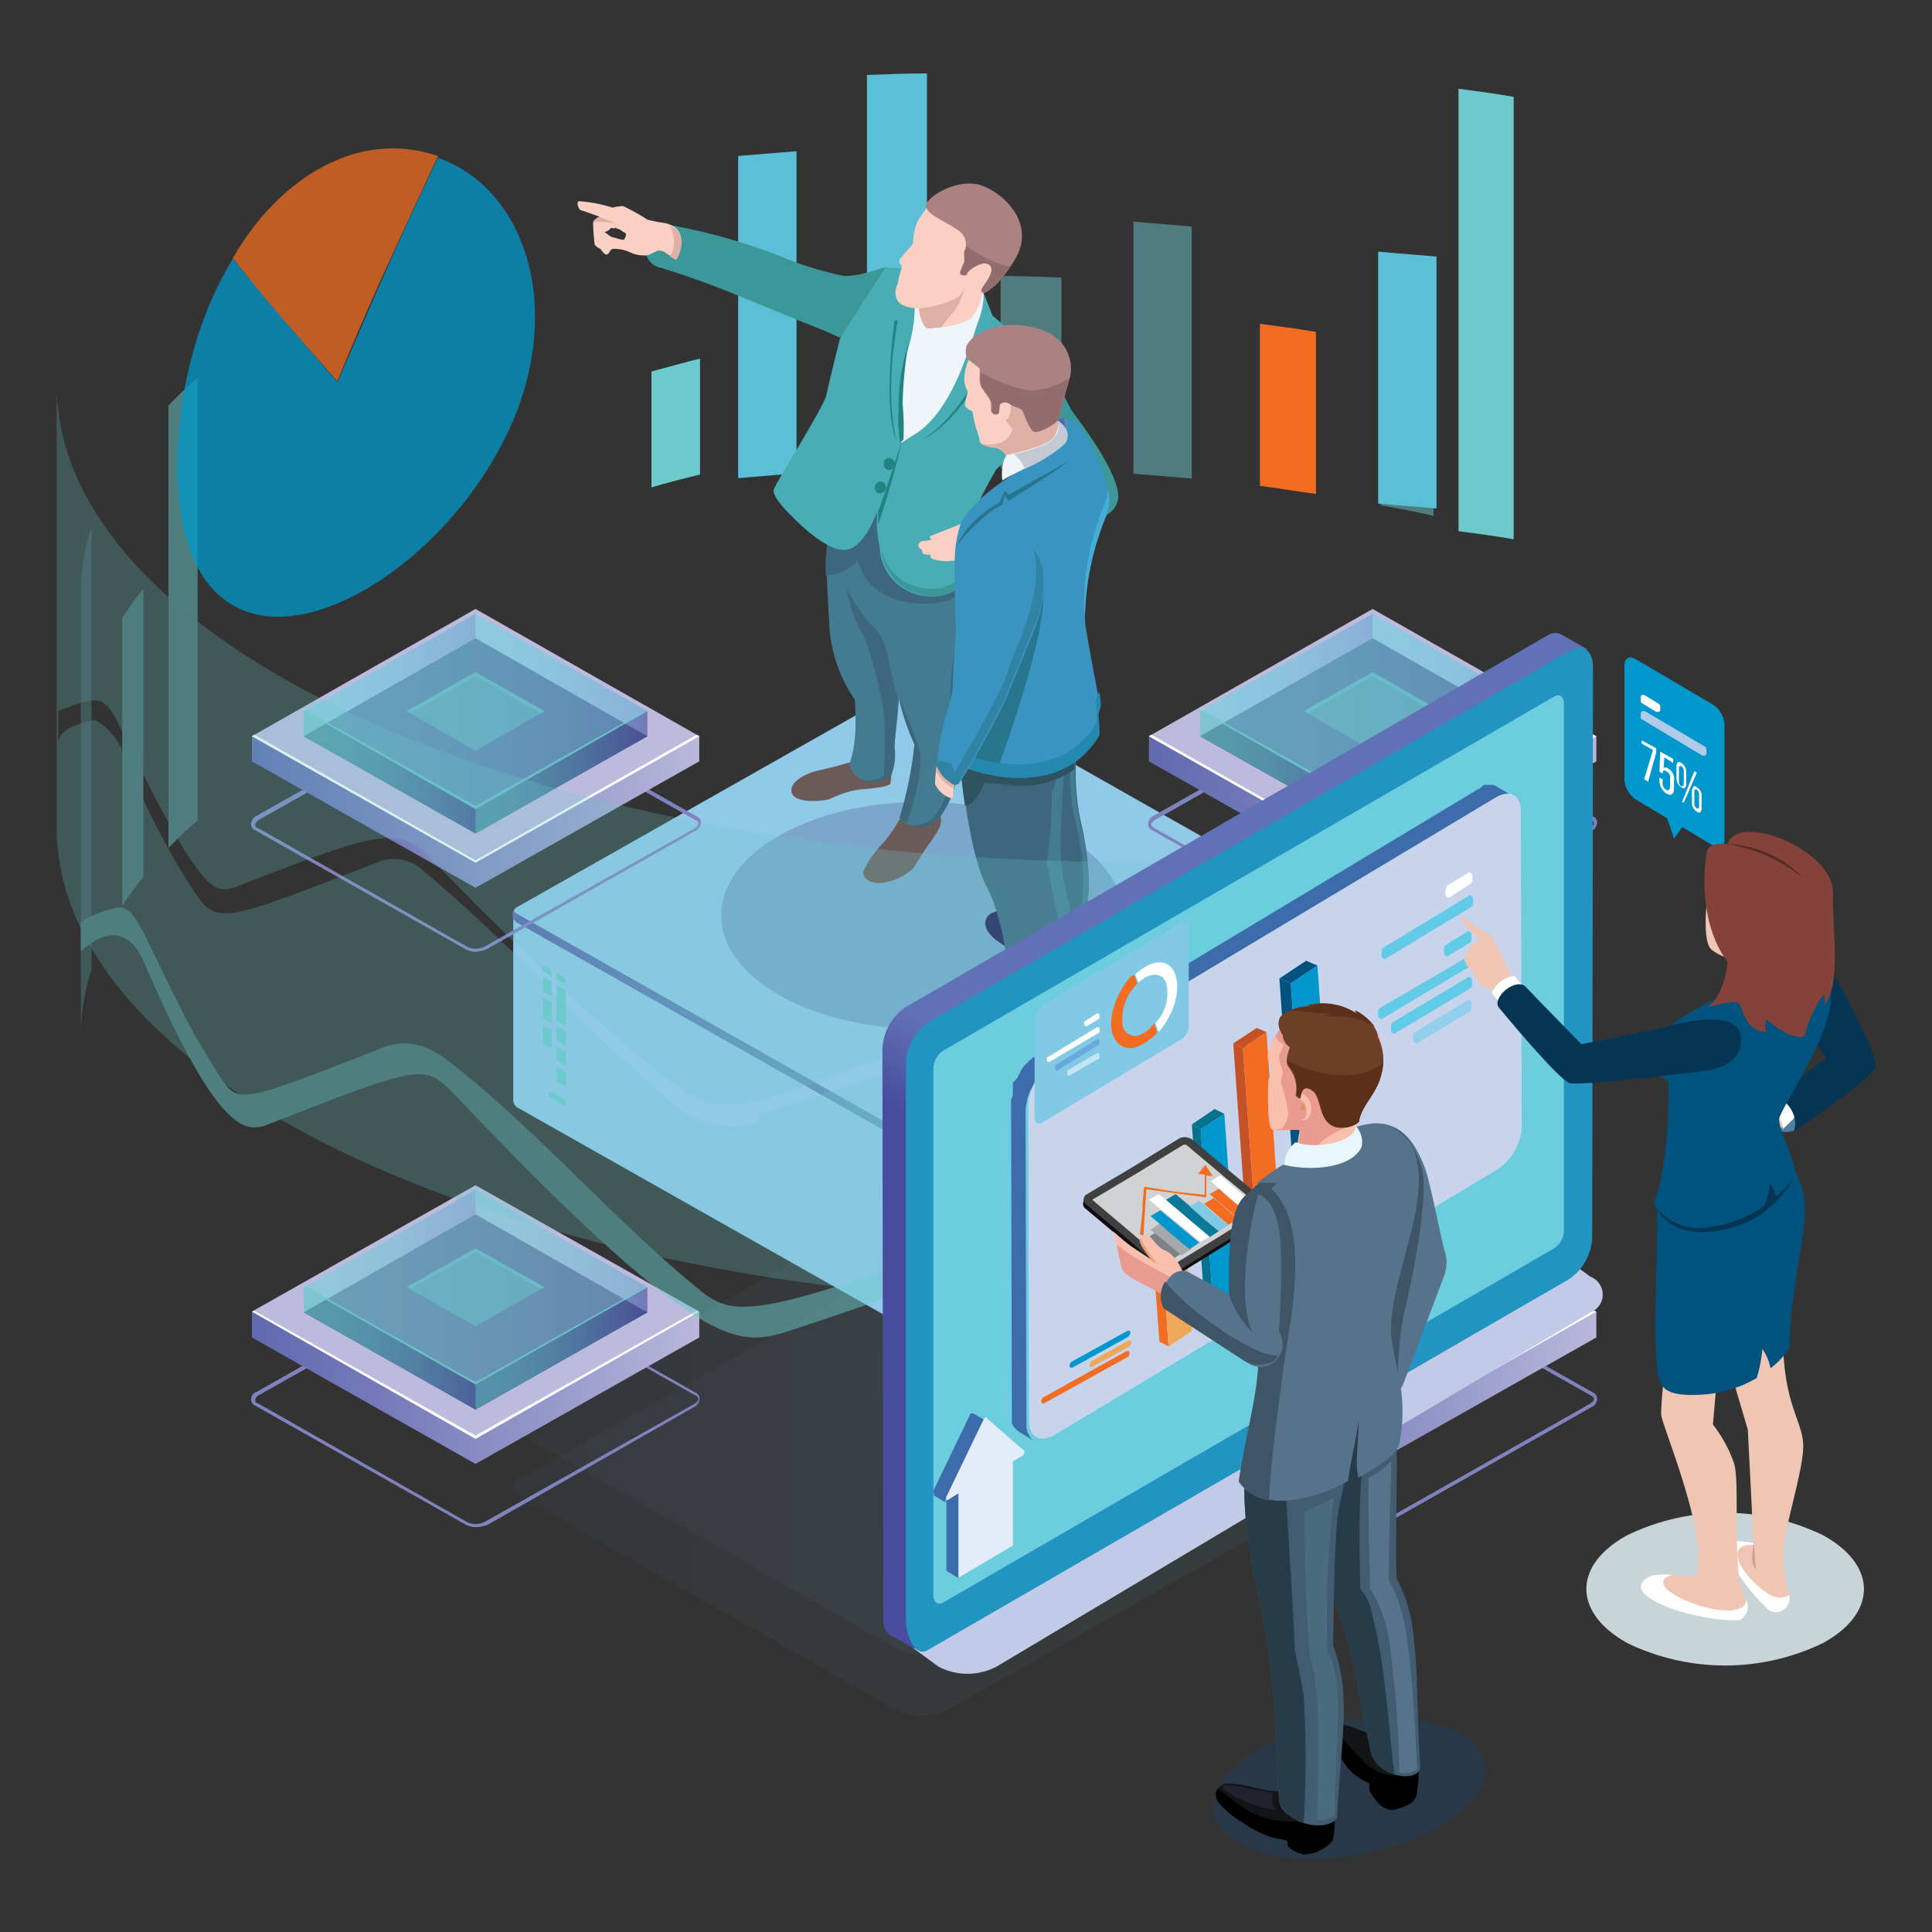 <svg xmlns="http://www.w3.org/2000/svg" xmlns:xlink="http://www.w3.org/1999/xlink" viewBox="0 0 150 150"><rect x="0" y="0" width="150" height="150" fill="#333333" stroke="none"/><defs><style>.cls-1,.cls-2,.cls-49{fill:#6cc9cc;}.cls-2,.cls-43,.cls-44,.cls-45,.cls-46,.cls-47,.cls-48,.cls-5,.cls-51,.cls-52,.cls-53,.cls-54,.cls-55,.cls-56,.cls-58,.cls-59,.cls-60,.cls-61,.cls-62,.cls-64,.cls-65,.cls-66,.cls-67,.cls-68,.cls-69{opacity:0.5;}.cls-105,.cls-15,.cls-2,.cls-43,.cls-44,.cls-45,.cls-46,.cls-47,.cls-48,.cls-49,.cls-51,.cls-52,.cls-53,.cls-54,.cls-55,.cls-56,.cls-58,.cls-59,.cls-60,.cls-61,.cls-62,.cls-64,.cls-65,.cls-66,.cls-67,.cls-68,.cls-69{isolation:isolate;}.cls-103,.cls-3{fill:#f26c21;}.cls-4{fill:#5cbfd8;}.cls-6{opacity:0.11;}.cls-7{fill:url(#linear-gradient);}.cls-8{fill:url(#linear-gradient-2);}.cls-9{fill:url(#linear-gradient-3);}.cls-10{fill:url(#linear-gradient-4);}.cls-11{fill:url(#linear-gradient-5);}.cls-12{fill:url(#linear-gradient-6);}.cls-13{fill:#91cae8;}.cls-14{fill:url(#linear-gradient-8);}.cls-15{fill:#211c58;}.cls-105,.cls-15{opacity:0.2;}.cls-16{fill:#6b5b58;}.cls-17{fill:#437b91;}.cls-18{fill:#3c677c;}.cls-19{fill:#3c9799;}.cls-20{fill:#fbd0c4;}.cls-21{fill:#48adb5;}.cls-22{fill:#f0f5fb;}.cls-23{fill:#aa8282;}.cls-24{fill:#238282;}.cls-25{fill:#e1b0a5;}.cls-26{fill:#4a4a9d;}.cls-27{fill:#1b2b3a;}.cls-28{fill:#936d6d;}.cls-29{fill:#211b57;}.cls-30{fill:#2e5260;}.cls-31{fill:#3a94c1;}.cls-32{fill:url(#linear-gradient-9);}.cls-33{fill:#28768e;}.cls-34{fill:#2588af;}.cls-35{fill:#45add6;}.cls-36{fill:#c3cad4;}.cls-37{fill:#3183a3;}.cls-38{fill:#8082be;}.cls-39{fill:url(#linear-gradient-10);}.cls-40{fill:#bdbbdd;}.cls-100,.cls-41{fill:#fff;}.cls-42{fill:#19134b;}.cls-43{fill:url(#linear-gradient-11);}.cls-44{fill:url(#linear-gradient-12);}.cls-45{fill:url(#linear-gradient-13);}.cls-46{fill:#88d3ed;}.cls-47{fill:url(#linear-gradient-14);}.cls-48{fill:url(#linear-gradient-15);}.cls-49{opacity:0.8;}.cls-50{fill:url(#linear-gradient-16);}.cls-51{fill:url(#linear-gradient-17);}.cls-52{fill:url(#linear-gradient-18);}.cls-53{fill:url(#linear-gradient-19);}.cls-54{fill:#93cee2;}.cls-55{fill:url(#linear-gradient-20);}.cls-56{fill:url(#linear-gradient-21);}.cls-57{fill:url(#linear-gradient-22);}.cls-58{fill:url(#linear-gradient-23);}.cls-59{fill:url(#linear-gradient-24);}.cls-60{fill:url(#linear-gradient-25);}.cls-61{fill:url(#linear-gradient-26);}.cls-62{fill:url(#linear-gradient-27);}.cls-63{fill:url(#linear-gradient-28);}.cls-64{fill:url(#linear-gradient-29);}.cls-65{fill:url(#linear-gradient-30);}.cls-66{fill:url(#linear-gradient-31);}.cls-67{fill:url(#linear-gradient-32);}.cls-68{fill:url(#linear-gradient-33);}.cls-69{fill:url(#linear-gradient-34);}.cls-70{opacity:0.74;}.cls-71,.cls-99{fill:#0098cc;}.cls-72{fill:#c1cbe7;}.cls-73{fill:url(#linear-gradient-35);}.cls-74{fill:#2194c1;}.cls-75{fill:#6bcddd;}.cls-76{fill:#3c6cab;}.cls-77{fill:#c8d4ec;}.cls-78{fill:#61cbe8;}.cls-102,.cls-79{fill:#81c9e4;}.cls-80{opacity:0.53;}.cls-81{fill:#69aadd;}.cls-82{fill:#e3ecf8;}.cls-83{fill:#c55127;}.cls-84{fill:#06728d;}.cls-85{fill:#efa85a;}.cls-86{fill:#00537e;}.cls-87{fill:#b0cbea;}.cls-88{fill:#c7d4d8;}.cls-89{fill:#527fa0;}.cls-90{fill:#efc6b4;}.cls-91{fill:#053552;}.cls-92{fill:#c7a395;}.cls-93{fill:#85423b;}.cls-94{fill:#572b26;}.cls-95{fill:#0d0d0e;}.cls-100,.cls-101,.cls-102,.cls-103,.cls-104,.cls-106,.cls-107,.cls-108,.cls-109,.cls-110,.cls-111,.cls-112,.cls-113,.cls-114,.cls-115,.cls-116,.cls-117,.cls-118,.cls-119,.cls-120,.cls-95,.cls-96,.cls-97,.cls-98,.cls-99{fill-rule:evenodd;}.cls-96{fill:#404041;}.cls-97{fill:#d0d2d3;}.cls-98{fill:#a6a8ab;}.cls-101{fill:#0a7a98;}.cls-104{fill:#808184;}.cls-105{fill:#044ea0;}.cls-106{fill:#fac0af;}.cls-107{fill:#e7a376;}.cls-108{fill:#e99b91;}.cls-109{fill:#57738b;}.cls-110{fill:#3d5566;}.cls-111{fill:#121415;}.cls-113{fill:#20232e;}.cls-114{fill:#425d71;}.cls-115{fill:#263c49;}.cls-116{fill:#da9569;}.cls-117{fill:#6d3f26;}.cls-118{fill:#5b2f1a;}.cls-119{fill:#4a6a7d;}.cls-120{fill:#e8f6fd;}</style><linearGradient id="linear-gradient" x1="39.85" y1="-288.64" x2="103.32" y2="-288.64" gradientTransform="matrix(1, 0, 0, -1, 0, -173.11)" gradientUnits="userSpaceOnUse"><stop offset="0" stop-color="#5963ac"/><stop offset="0.16" stop-color="#5e7db4"/><stop offset="0.39" stop-color="#649ebf"/><stop offset="0.61" stop-color="#68b6c6"/><stop offset="0.82" stop-color="#6bc4ca"/><stop offset="1" stop-color="#6cc9cc"/></linearGradient><linearGradient id="linear-gradient-2" x1="39.85" y1="-283.86" x2="103.32" y2="-283.86" xlink:href="#linear-gradient"/><linearGradient id="linear-gradient-3" x1="39.85" y1="-258.57" x2="103.32" y2="-258.57" xlink:href="#linear-gradient"/><linearGradient id="linear-gradient-4" x1="39.85" y1="-253.79" x2="103.32" y2="-253.79" xlink:href="#linear-gradient"/><linearGradient id="linear-gradient-5" x1="39.85" y1="-249" x2="103.32" y2="-249" xlink:href="#linear-gradient"/><linearGradient id="linear-gradient-6" x1="39.85" y1="-244.13" x2="103.32" y2="-244.13" xlink:href="#linear-gradient"/><linearGradient id="linear-gradient-8" x1="39.79" y1="-252.83" x2="103.26" y2="-252.83" xlink:href="#linear-gradient"/><linearGradient id="linear-gradient-9" x1="41.01" y1="-233.32" x2="41.68" y2="-233.32" gradientTransform="matrix(1, -0.09, -0.09, -1, 20.57, -196.75)" xlink:href="#linear-gradient"/><linearGradient id="linear-gradient-10" x1="10.98" y1="-236.15" x2="55.49" y2="-236.15" gradientTransform="matrix(1, 0, 0, -1, 0, -173.11)" gradientUnits="userSpaceOnUse"><stop offset="0" stop-color="#5963ac"/><stop offset="0.17" stop-color="#6069af"/><stop offset="0.41" stop-color="#747ab9"/><stop offset="0.7" stop-color="#9497c9"/><stop offset="1" stop-color="#bdbbdd"/></linearGradient><linearGradient id="linear-gradient-11" x1="23.59" y1="-230.24" x2="50.3" y2="-230.24" gradientTransform="matrix(1, 0, 0, -1, 0, -173.11)" gradientUnits="userSpaceOnUse"><stop offset="0" stop-color="#6cc9cc"/><stop offset="0.18" stop-color="#6bc4ca"/><stop offset="0.39" stop-color="#68b6c6"/><stop offset="0.61" stop-color="#649ebf"/><stop offset="0.84" stop-color="#5e7db4"/><stop offset="1" stop-color="#5963ac"/></linearGradient><linearGradient id="linear-gradient-12" x1="36.92" y1="-225.52" x2="50.28" y2="-225.52" xlink:href="#linear-gradient-11"/><linearGradient id="linear-gradient-13" x1="23.59" y1="-225.52" x2="36.94" y2="-225.52" xlink:href="#linear-gradient-11"/><linearGradient id="linear-gradient-14" x1="36.92" y1="-233.07" x2="50.28" y2="-233.07" xlink:href="#linear-gradient-11"/><linearGradient id="linear-gradient-15" x1="23.59" y1="-233.07" x2="36.94" y2="-233.07" xlink:href="#linear-gradient-11"/><linearGradient id="linear-gradient-16" x1="10.98" y1="-280.86" x2="55.49" y2="-280.86" xlink:href="#linear-gradient-10"/><linearGradient id="linear-gradient-17" x1="23.59" y1="-274.97" x2="50.3" y2="-274.97" xlink:href="#linear-gradient-11"/><linearGradient id="linear-gradient-18" x1="36.92" y1="-270.25" x2="50.28" y2="-270.25" xlink:href="#linear-gradient-11"/><linearGradient id="linear-gradient-19" x1="23.59" y1="-270.25" x2="36.94" y2="-270.25" xlink:href="#linear-gradient-11"/><linearGradient id="linear-gradient-20" x1="36.92" y1="-277.8" x2="50.28" y2="-277.8" xlink:href="#linear-gradient-11"/><linearGradient id="linear-gradient-21" x1="23.59" y1="-277.8" x2="36.94" y2="-277.8" xlink:href="#linear-gradient-11"/><linearGradient id="linear-gradient-22" x1="80.59" y1="-236.15" x2="125.1" y2="-236.15" xlink:href="#linear-gradient-10"/><linearGradient id="linear-gradient-23" x1="93.17" y1="-230.24" x2="119.91" y2="-230.24" xlink:href="#linear-gradient-11"/><linearGradient id="linear-gradient-24" x1="106.54" y1="-225.52" x2="119.9" y2="-225.52" xlink:href="#linear-gradient-11"/><linearGradient id="linear-gradient-25" x1="93.19" y1="-225.52" x2="106.54" y2="-225.52" xlink:href="#linear-gradient-11"/><linearGradient id="linear-gradient-26" x1="106.54" y1="-233.07" x2="119.9" y2="-233.07" xlink:href="#linear-gradient-11"/><linearGradient id="linear-gradient-27" x1="93.19" y1="-233.07" x2="106.54" y2="-233.07" xlink:href="#linear-gradient-11"/><linearGradient id="linear-gradient-28" x1="80.59" y1="-280.86" x2="125.1" y2="-280.86" xlink:href="#linear-gradient-10"/><linearGradient id="linear-gradient-29" x1="93.17" y1="-274.97" x2="119.91" y2="-274.97" xlink:href="#linear-gradient-11"/><linearGradient id="linear-gradient-30" x1="106.54" y1="-270.25" x2="119.9" y2="-270.25" xlink:href="#linear-gradient-11"/><linearGradient id="linear-gradient-31" x1="93.19" y1="-270.25" x2="106.54" y2="-270.25" xlink:href="#linear-gradient-11"/><linearGradient id="linear-gradient-32" x1="93.17" y1="-273.05" x2="119.91" y2="-273.05" xlink:href="#linear-gradient-11"/><linearGradient id="linear-gradient-33" x1="106.54" y1="-277.8" x2="119.9" y2="-277.8" xlink:href="#linear-gradient-11"/><linearGradient id="linear-gradient-34" x1="93.19" y1="-277.8" x2="106.54" y2="-277.8" xlink:href="#linear-gradient-11"/><linearGradient id="linear-gradient-35" x1="-681.56" y1="-269.13" x2="-684.45" y2="-263.01" gradientTransform="translate(-590.1 -173.11) rotate(180)" gradientUnits="userSpaceOnUse"><stop offset="0" stop-color="#484d9f"/><stop offset="1" stop-color="#6171b5"/></linearGradient></defs><g id="Sales_Administration" data-name="Sales Administration"><g id="Data_Analytics" data-name="Data Analytics"><path class="cls-1" d="M54.35,36.84c-1.26.31-2.52.63-3.77,1v-9c1.19-.31,2.51-.69,3.77-1Z"/><path class="cls-2" d="M107.2,32.5c1.38.25,2.77.5,4.09.82v6.73c-1.32-.32-2.71-.57-4.09-.82Z"/><path class="cls-3" d="M97.82,25.14c1.45.19,2.9.38,4.35.63V38.35c-1.45-.19-2.9-.44-4.35-.63Z"/><path class="cls-2" d="M88,17.21l4.53.38V37.15L88,36.78Z"/><path class="cls-4" d="M107,19.54l4.53.38V39.48L107,39.1Z"/><path class="cls-2" d="M77.69,21.43c1.57,0,3.15.06,4.72.12V36.46c-1.57-.06-3.15-.12-4.72-.12Z"/><path class="cls-4" d="M67.31,5.82c1.57-.06,3.08-.12,4.66-.12V36.34c-1.58,0-3.15.06-4.66.12Z"/><path class="cls-4" d="M57.31,12.11l4.53-.37v25l-4.53.38Z"/><path class="cls-1" d="M117.52,41.87c-1.39-.25-2.83-.44-4.28-.63V6.89c1.45.19,2.89.38,4.28.63Z"/><g class="cls-5"><g class="cls-6"><path class="cls-7" d="M74,98.5a4.77,4.77,0,0,0-4.84,0l-29,16.42a.64.64,0,0,0-.25.88.55.55,0,0,0,.25.25l29.26,16.61a4.35,4.35,0,0,0,4.28,0L103,116.11a.64.64,0,0,0,.26-.88A.53.53,0,0,0,103,115Z"/></g><g class="cls-6"><path class="cls-8" d="M74,93.71a4.77,4.77,0,0,0-4.84,0l-29,16.43a.63.63,0,0,0-.25.88.55.55,0,0,0,.25.25l29.26,16.61a4.35,4.35,0,0,0,4.28,0L103,111.33a.64.64,0,0,0,.26-.88.49.49,0,0,0-.26-.25Z"/></g></g><g class="cls-6"><path class="cls-9" d="M74,68.42a4.77,4.77,0,0,0-4.84,0l-29,16.42a.64.64,0,0,0-.25.88.57.57,0,0,0,.25.26l29.26,16.61a4.35,4.35,0,0,0,4.28,0L103,86a.64.64,0,0,0,.26-.88.49.49,0,0,0-.26-.25Z"/></g><g class="cls-6"><path class="cls-10" d="M74,63.64a4.77,4.77,0,0,0-4.84,0l-29,16.42a.64.64,0,0,0-.25.88.51.51,0,0,0,.25.25L69.45,97.8a4.3,4.3,0,0,0,4.28,0L103,81.26a.64.64,0,0,0,.26-.88.49.49,0,0,0-.26-.25Z"/></g><g class="cls-6"><path class="cls-11" d="M74,58.86a4.77,4.77,0,0,0-4.84,0l-29,16.42a.64.64,0,0,0-.25.88.51.51,0,0,0,.25.25L69.45,93a4.3,4.3,0,0,0,4.28,0L103,76.48a.64.64,0,0,0,.26-.88.55.55,0,0,0-.26-.26Z"/></g><g class="cls-6"><path class="cls-12" d="M74,54a4.72,4.72,0,0,0-4.84,0l-29,16.42a.64.64,0,0,0-.25.88.55.55,0,0,0,.25.25L69.45,88.12a4.35,4.35,0,0,0,4.28,0L103,71.57a.64.64,0,0,0,.26-.88.49.49,0,0,0-.26-.25Z"/></g><path class="cls-13" d="M103,70.44,74,54a4.72,4.72,0,0,0-4.84,0l-29,16.42a.55.55,0,0,0-.31.56V85.41a.69.69,0,0,0,.31.57l29.26,16.54a4.3,4.3,0,0,0,4.28,0L103,86c.19-.13.38-.32.32-.57V71h0A.73.73,0,0,0,103,70.44Z"/><g class="cls-6"><path class="cls-12" d="M74,54a4.72,4.72,0,0,0-4.84,0l-29,16.42a.64.64,0,0,0-.25.88.55.55,0,0,0,.25.25L69.45,88.12a4.35,4.35,0,0,0,4.28,0L103,71.57a.64.64,0,0,0,.26-.88.49.49,0,0,0-.26-.25Z"/></g><path class="cls-14" d="M103,70.94,73.67,87.49a4.35,4.35,0,0,1-4.28,0L40.13,70.94a.51.51,0,0,1-.25-.25.71.71,0,0,0,.25.94h0L69.39,88.18a4.35,4.35,0,0,0,4.28,0l29.25-16.55a.63.63,0,0,0,.25-.88h0C103.17,70.81,103.05,70.88,103,70.94Z"/><polygon class="cls-1" points="43.22 76.04 43.91 76.41 43.91 75.97 43.22 75.53 43.22 76.04"/><polygon class="cls-1" points="43.22 79.25 43.91 79.62 43.91 76.85 43.22 76.48 43.22 79.25"/><polygon class="cls-1" points="43.22 80.75 43.91 81.19 43.91 80.06 43.22 79.69 43.22 80.75"/><polygon class="cls-1" points="43.22 82.33 43.91 82.77 43.91 81.64 43.22 81.26 43.22 82.33"/><polygon class="cls-1" points="42.15 76.92 42.84 77.36 42.84 76.22 42.15 75.85 42.15 76.92"/><polygon class="cls-1" points="42.15 79.06 42.84 79.43 42.84 77.86 42.15 77.42 42.15 79.06"/><polygon class="cls-1" points="42.15 81.01 42.84 81.38 42.84 80 42.15 79.62 42.15 81.01"/><polygon class="cls-1" points="43.22 83.96 43.91 84.34 43.91 83.27 43.22 82.83 43.22 83.96"/><polygon class="cls-1" points="42.15 75.41 42.84 75.85 42.84 75.34 42.15 74.97 42.15 75.41"/><polygon class="cls-1" points="42.65 85.16 43.91 85.91 43.91 85.41 42.65 84.72 42.65 85.16"/><ellipse class="cls-15" cx="71.59" cy="71.07" rx="15.6" ry="8.81"/><path class="cls-16" d="M72.91,63v0a1.58,1.58,0,0,1,.06,1.2,9.8,9.8,0,0,1-.88,1.38c-.37.51-1.07,1.64-1.19,1.83a4.27,4.27,0,0,1-2.39,1.13c-1.26.12-1.58-.57-1.45-.94a7.35,7.35,0,0,1,1.51-2.14,12.41,12.41,0,0,0,1.26-1.83Z"/><path class="cls-16" d="M69.2,59.74a6,6,0,0,1-.06,1.07c-.07.32-1.89.44-2.52.5a8.39,8.39,0,0,0-2.14.7c-.38.18-2.71.44-3-.44s1.2-1.58,2.14-1.77,2.64-.69,2.64-.69Z"/><path class="cls-17" d="M75.49,44.39a20.43,20.43,0,0,1-.69,5.16,19.83,19.83,0,0,0-.63,5.09,14.8,14.8,0,0,1,.12,5.73,7.19,7.19,0,0,1-1.25,3,2.16,2.16,0,0,1-2.9.44.55.55,0,0,1-.25-.25A29.65,29.65,0,0,0,71,57.79a18,18,0,0,1-1.19-3.52s-.25,2.64-.38,3.71a5.12,5.12,0,0,1-.25,2.2,2.06,2.06,0,0,1-3-.25c-.63-1.07.5-.57.19-5.6a11.34,11.34,0,0,1-2-6.17c-.25-4-.25-5.53,0-6.35s4.15-3.59,4.15-3.59L70.77,41Z"/><path class="cls-18" d="M69.7,55.27a7.36,7.36,0,0,1-.25-1.13s-.25,2.64-.38,3.71a5.17,5.17,0,0,1-.25,2.21,2,2,0,0,1-1.95.44,2.13,2.13,0,0,0,2.33-.32,4.31,4.31,0,0,0,.25-2.2A24.14,24.14,0,0,1,69.7,55.27Z"/><path class="cls-18" d="M75.49,44.39l-4.84-3.33-2.21-2.77-.19.12,2,2.52,4.84,3.4a20.43,20.43,0,0,1-.69,5.16,19.78,19.78,0,0,0-.63,5.09,14.72,14.72,0,0,1,.13,5.73,7.25,7.25,0,0,1-1.26,2.95,2,2,0,0,1-2.08.76A2,2,0,0,0,73,63.39a8.59,8.59,0,0,0,1.26-3,13.59,13.59,0,0,0-.12-5.72,19.48,19.48,0,0,1,.63-5.1A18.51,18.51,0,0,0,75.49,44.39Z"/><path class="cls-18" d="M66.74,48.79a9.41,9.41,0,0,1-1-3.08,12.77,12.77,0,0,0,1.7,2.58,4.27,4.27,0,0,1,1.44,2.45c.13.76.82,3.53.82,3.53s-.25,2.64-.38,3.71a5.12,5.12,0,0,1-.25,2.2,1.12,1.12,0,0,1-.44.32c0-.07.13-3.53,0-5S67.37,49.55,66.74,48.79Z"/><path class="cls-19" d="M81.34,28.35l1.83,3.46c.12.25,3.33,4.21,3.64,6.48A1.64,1.64,0,0,1,86,39.92c-1.07.76-6.55,4.22-6.92,4.28a3.14,3.14,0,0,1-2.39-3s4.27-2,5.22-3a29.58,29.58,0,0,0-2.52-3.58,1.57,1.57,0,0,1-.38-1,5.41,5.41,0,0,1,1.83-4.84Z"/><path class="cls-19" d="M68.76,20.73s-2.64.95-3.53.63a26.43,26.43,0,0,1-4.59-1.44,44.92,44.92,0,0,0-9.06-2.52s0,.06.13.13a1.11,1.11,0,0,1,1,.88,2.3,2.3,0,0,1-.31,1.69c-.13.07-.19-.18-.82-.5a1.82,1.82,0,0,0-1-.25l-.26.31-.12.19a1.45,1.45,0,0,0,1.13.95,67,67,0,0,1,6.54,2.39c.32.12,4.91,2,5.73,2.33a15.31,15.31,0,0,1,1.57.69s2.64-1.76,2.71-1.76S68.76,20.73,68.76,20.73Z"/><path class="cls-20" d="M45.1,16.33c.13,0,1.45.5,1.45.5s-.5.25-.5.51A16,16,0,0,0,46.17,19a1.09,1.09,0,0,0,.44.32c.07.06.32.5.51.44a.43.43,0,0,0,.25-.31l.19-.13a3.08,3.08,0,0,1,1.32.25,2.51,2.51,0,0,0,1.38.25c.32-.12.57-.25.82-.37a1.19,1.19,0,0,1,.5.12,4.33,4.33,0,0,0,.88.5c.13,0,1.32-2.32-.88-2.76a10.26,10.26,0,0,1-1.32-.26A15,15,0,0,0,48.37,16a3.78,3.78,0,0,0-.81.12,11,11,0,0,0-2.65-.5C44.72,15.83,45,16.33,45.1,16.33ZM46.93,18a.64.64,0,0,0,.5-.32.42.42,0,0,0,.38,0c0,.06.31.13.31.13a1.89,1.89,0,0,0,.38.25c.25.12-.06.56-.06.56a1.94,1.94,0,0,1-.57-.12c-.13-.06-.31-.06-.44-.13A5.94,5.94,0,0,1,46.93,18Z"/><path class="cls-18" d="M64.29,41.81c.25-.75,4.15-3.59,4.15-3.59l1.07,1.39.95,3.58,5,1.51h0s-.25,2.46-4.34,2.14-4.53-3.39-4.53-3.39-.44,1-2.46,1.25A11.46,11.46,0,0,1,64.29,41.81Z"/><path class="cls-21" d="M76.37,22.75l.69,1.76s3.34,2.83,4.28,3.84a20.69,20.69,0,0,0-2,6.35,18.43,18.43,0,0,0-2,1.76,32.85,32.85,0,0,0-2,4c-.38.81.69,3.39.69,3.39s-1.38,2.52-3.65,2.46a4,4,0,0,1-4.09-3.84,10.35,10.35,0,0,1-.19-2.77s-1,3-2.58,3-4-2.58-4-2.58S59.89,38.6,60.08,38s3.9-6.41,4.09-7.36,1.06-4.4,1.06-4.4l3.53-5.48,2.14.13Z"/><path class="cls-19" d="M72.34,45.71a3.93,3.93,0,0,1-4-3.59l.06.32a4,4,0,0,0,4.09,3.84c2.27.06,3.65-2.46,3.65-2.46s-.06-.19-.19-.5C75.62,43.89,74.29,45.77,72.34,45.71Z"/><path class="cls-22" d="M76.37,22.75A5.82,5.82,0,0,1,76,24.82c-.44,1-1.76,6.8-4.84,8.81l-1.2.76V30.67A12.33,12.33,0,0,1,70.52,27a10.79,10.79,0,0,0,.5-3.21,4.62,4.62,0,0,1,.88-.19C71.9,23.63,76.37,22.75,76.37,22.75Z"/><path class="cls-20" d="M72.6,25.45s-.57.19-.76-.12a2.78,2.78,0,0,1-.44-1.39S70,24,69.64,23.25a1.34,1.34,0,0,1,.06-1.2A7.47,7.47,0,0,1,70,20.8v-.19s-.31-.25-.12-.51.94-1.07,1-1.19a5.23,5.23,0,0,1,.32-1.64A8.72,8.72,0,0,1,72,16.08s3.08-2.39,5.54,0-1.26,6.73-1.26,6.73a4.13,4.13,0,0,1-1,2A7,7,0,0,1,72.6,25.45Z"/><path class="cls-23" d="M74.86,19.66a.4.4,0,0,1,.06-.25,1.29,1.29,0,0,0-.5-1.51c-.94-.69-2.58-1.26-2.52-1.95s2.65-2.33,4.6-1.44,3.71,3.14,2.39,5.47-2.46,2.77-2.46,2.77-.37-.07-.06-.51,1-1.38.44-1.7-1.45.38-1.57.51-.13.12-.13.19a.22.22,0,0,1-.31.12h-.06a.23.23,0,0,1-.13-.31l.25-.63c.06-.06.06-.19.06-.32Z"/><path class="cls-20" d="M76.69,41.24c-.32-.44-.7-.88-1.07-1.32,0,0,.06.32-.38.51l-3,1.19c-.12.06,0,.25.13.25a2.4,2.4,0,0,1-.69.13c-.19,0-.51.25-.32.5s.25.19.25.19-.06.25.13.32a1.43,1.43,0,0,0,.5.06s-.06.25.13.31a3.5,3.5,0,0,0,1.19.19s.76-.06,1-.06a7.64,7.64,0,0,0,1.64.19,10.58,10.58,0,0,0,2-.63Z"/><path class="cls-24" d="M77.25,25.07l-.12,1.58-.82.25.56.44s-2.32,5.16-5.28,6.79c0,0,2.83-1,5.47-6.73,0,0-.25-.31-.37-.44l.62-.25Z"/><path class="cls-24" d="M69.7,24.89s-1.07,5.28-.12,9.24c0,0-1.07-1.88-.13-9.24Z"/><path class="cls-25" d="M46.05,17.21a1,1,0,0,1,.5-.38l1.32.51A17.12,17.12,0,0,0,46.05,17.21Z"/><path class="cls-25" d="M52.46,20.17c-.12-.07-.25-.13-.44-.25h0A2.37,2.37,0,0,0,52,17.53C53.66,18.15,52.59,20.23,52.46,20.17Z"/><path class="cls-25" d="M78.07,43.13a11.31,11.31,0,0,1-1.45.5,9.34,9.34,0,0,1-.31-1.88c.06-.51.31-.57.31-.57l.07.06A13,13,0,0,1,78.07,43.13Z"/><path class="cls-26" d="M76.69,41.18A1.69,1.69,0,0,0,77,42.63l.63.69h.63a6,6,0,0,0,.25-1Z"/><path class="cls-24" d="M70.58,26.46h0a29.71,29.71,0,0,0-.5,4.91,19.57,19.57,0,0,1,.06,2.76l-.19.19-.06.07a12,12,0,0,1-.13-2.58,16.33,16.33,0,0,1,.7-4.91C70.46,26.84,70.52,26.71,70.58,26.46Z"/><path class="cls-18" d="M70.39,63.89l-.56-.37A30.42,30.42,0,0,0,71,57.79a18.75,18.75,0,0,1-1.2-3.52,27.47,27.47,0,0,1,1.58,4C71.84,60.06,70.39,63.89,70.39,63.89Z"/><path class="cls-25" d="M74.92,22.18a5.42,5.42,0,0,1-.81,1.95,9.19,9.19,0,0,0-1,1.26,3.28,3.28,0,0,1-.56.06s-.57.19-.76-.12a2.78,2.78,0,0,1-.44-1.39,8.37,8.37,0,0,0,2.71-.69A1.55,1.55,0,0,0,74.92,22.18Z"/><path class="cls-27" d="M75.68,40c-.06.06-.06.18-.13.25l-.06-.19s.06-.19.13-.19Z"/><path class="cls-24" d="M70,34.32s-1.38,4.28-1.82,5.35v1.07A62.57,62.57,0,0,0,70,34.32Z"/><path class="cls-24" d="M68.63,35.9a.48.48,0,0,0,.25.56h0a.44.44,0,0,0,.57-.31.45.45,0,0,0-.31-.57.39.39,0,0,0-.51.32Z"/><path class="cls-24" d="M67.94,37.72a.48.48,0,0,0,.25.57h0a.46.46,0,0,0,.57-.32h0a.47.47,0,0,0-.25-.56h0A.44.44,0,0,0,67.94,37.72Z"/><path class="cls-28" d="M74.8,20.48a.48.48,0,0,0,.06-.31v-.51a.4.4,0,0,1,.06-.25A.51.51,0,0,0,75,19.1s2.14,1.51,3.46,1.57c-1.14,1.76-2.08,2.08-2.08,2.08s-.38-.07-.06-.51,1-1.38.44-1.7-1.45.38-1.57.51-.13.12-.13.19a.22.22,0,0,1-.31.12h-.07a.22.22,0,0,1-.12-.31Z"/><path class="cls-29" d="M78.89,76.73A10.21,10.21,0,0,1,77,77c-.94.06-3.46.57-3.4,1.45a3.54,3.54,0,0,0,3,2.45,37.18,37.18,0,0,0,4.91-.25A1.48,1.48,0,0,0,83,79.18a1.72,1.72,0,0,0-.13-.63C82.47,77.55,78.89,76.73,78.89,76.73Z"/><path class="cls-29" d="M84.49,74.21s.37.57.19.88-.63,1.2-2.14.38-4.47-2-4.47-2-1.7-.88-1.57-1.89,1.63-.88,1.63-.88Z"/><path class="cls-18" d="M74.61,59.62s.63,6.73,2,9.24,1.76,7.3,2.08,8.25a3.73,3.73,0,0,0,2.64,2.45c1.45.25,1.64-.69,1.57-1.26s-.37-1.38-.5-2.14A3.75,3.75,0,0,1,82.6,75s1.64.5,1.89-.76a1.68,1.68,0,0,1-.13-.56c0-.19.13-4.66.19-5.23a25.16,25.16,0,0,0-.69-4.9,18.81,18.81,0,0,1-.32-4.47l-4.65-.63Z"/><path class="cls-17" d="M83.79,63.58a18.63,18.63,0,0,1-.31-4.47l-.38-.06a17,17,0,0,0,.32,4.4,21.85,21.85,0,0,1,.69,4.91c-.06.57-.19,5-.19,5.22s.06.38.13.57c-.26,1.26-1.89.75-1.89.75-.06.38-.13.76-.19,1.2a16,16,0,0,0,.5,2.14c.07.56-.19,1.51-1.57,1.26-.06,0-.06,0-.13-.07l.57.19c1.45.25,1.64-.69,1.57-1.26s-.37-1.38-.5-2.14A4.17,4.17,0,0,1,82.6,75s1.64.5,1.89-.7a1.58,1.58,0,0,1-.13-.56c0-.19.13-4.66.19-5.22A24.54,24.54,0,0,0,83.79,63.58Z"/><path class="cls-17" d="M82.1,59.55a5.23,5.23,0,0,1-.44,2,37.75,37.75,0,0,1-.38,5.35s.63,3.65,1,4.78A12.26,12.26,0,0,1,82.6,75a1.12,1.12,0,0,0,.44.06c.25,0,.25-4.4-.13-5.22a18.07,18.07,0,0,1-.56-5.28c.12-1.07.12-4,.31-4.6a.69.69,0,0,0-.25-.82Z"/><path class="cls-30" d="M78.7,61a7.35,7.35,0,0,0,4.72-1.26v-.69l-4.66-.63-4.21,1.13s.12,1.32.37,3c.76.06,1.51-1.76,1.51-1.76l2.08.13C78.57,61,75.68,60.94,78.7,61Z"/><path class="cls-31" d="M75.18,59.68s6.66,2.7,9.94-2.39a.72.72,0,0,0,.12-.51l-.06-1.19a1.09,1.09,0,0,1,.06-.44h0a1.55,1.55,0,0,0,.06-.95c-.25-1.32-.94-4.9-1.06-5.91a20.5,20.5,0,0,1,1.57-8.18c1.13-2.07-1.76-6.79-1.76-6.79a1.8,1.8,0,0,0-2-.7s1.26.89.57,1.83a7.59,7.59,0,0,1-2.77,1.7s-3.9,2-5.22,4.4a8.84,8.84,0,0,0-.5,2.83c-.07,1.64.12,5.48.06,6s-.25,4.22-.25,4.41S75.18,59.68,75.18,59.68Z"/><path class="cls-32" d="M82.73,33.25a.83.83,0,0,0,0-.75,2.21,2.21,0,0,0-.63.06A6.57,6.57,0,0,1,82.73,33.25Z"/><path class="cls-33" d="M77.25,60.24S81.22,49.8,81,46s-5.73,7.48-5.73,7.48v6.17A8.7,8.7,0,0,0,77.25,60.24Z"/><path class="cls-34" d="M85.18,54.14a1.14,1.14,0,0,0-.06.44l.06,1.2a1.09,1.09,0,0,1-.13.5c-3.21,5-9.87,2.39-9.87,2.39s-.89-4.09-1.2-5.47v.56c0,.19,1.32,5.92,1.32,5.92s6.67,2.7,9.94-2.39a.68.68,0,0,0,.13-.51l-.07-1.19a1,1,0,0,1,.07-.44,1.71,1.71,0,0,0,.06-.95c0-.12-.06-.31-.06-.5A2.06,2.06,0,0,0,85.18,54.14Z"/><path class="cls-35" d="M85.75,39.17a20.12,20.12,0,0,0-1.58,8.18c0,.12.07.25.07.44a21.54,21.54,0,0,1,1.63-7.68,3.28,3.28,0,0,0,.13-2.2A3,3,0,0,1,85.75,39.17Z"/><path class="cls-31" d="M75.11,47.91a16.47,16.47,0,0,0,.25-2.58c0-1.51.44-4,3.21-3.52,3.84.63,2.2,5.91,1.83,6.86s-2.14,5.16-2.2,5.41a68.91,68.91,0,0,1-3.72,6.73.21.21,0,0,1-.31.06h0c-.38-.31-1.26-1.07-1.39-1.57a13,13,0,0,1,.45-2.89s1.51-5.67,1.63-6S74.86,49.3,75.11,47.91Z"/><path class="cls-20" d="M78.26,35.52a1.41,1.41,0,0,0-1-.76c-.69-.06-1.13-.25-1.19-.5a5.49,5.49,0,0,0-.26-.94,9.17,9.17,0,0,1-.31-1.39s-.5-.19-.57-.44.26-1.07.19-1.13a1.75,1.75,0,0,1-.25-.94A3.7,3.7,0,0,1,75.18,28c.18-.5,1.69-3.46,5.66-1.89s.94,4.78,1.32,6.92c0,0,.38.44-.32,1.2S79.33,35.08,78.26,35.52Z"/><path class="cls-25" d="M81.84,34.13c.63-.75.32-1.19.32-1.19a2.48,2.48,0,0,1,0-.94l-1.57.31s-2.27-2-2.14-.94-.38,1.25-.38,1.25l.44.57c.13.13.06.32-.06.5-.63,1.14-2.2.76-2.27.76a1.78,1.78,0,0,0,.95.25,1.37,1.37,0,0,1,1,.76C79.33,35.08,81.22,34.89,81.84,34.13Z"/><path class="cls-23" d="M75.05,26.84s-.25.75.19,1.13l.82.63v1a1.26,1.26,0,0,0,.12.45l.57.81a1.08,1.08,0,0,1,.19.57v.44c0,.13.12.19.19.25h.12c.13,0,.25-.06.25-.19h0l.07-.56s.31-.44.94.06l.57.25a.56.56,0,0,1,.37.38,4.7,4.7,0,0,0,.76,1.45c.38.18,1.7-.51,1.89-.82s.63-2.33.94-3.27.13-3.34-2.77-4S75.43,26,75.05,26.84Z"/><path class="cls-28" d="M82.1,32.62c.18-.31.63-2.32.94-3.27a6.75,6.75,0,0,1-2.58.95c-1.45.19-4.34-1.39-4.34-1.39v.76a1.1,1.1,0,0,0,.13.44l.56.82a1,1,0,0,1,.19.56v.44c0,.13.13.19.19.25h.12c.13,0,.26-.06.26-.18h0l.06-.57s.31-.44.94.06l.82.32s.5,1.51.88,1.7S81.91,32.88,82.1,32.62Z"/><path class="cls-22" d="M82.16,32.69s1.13.69.57,1.63-4.66,2.71-4.91,3c0,0-.19-1.44.38-2,0,0,3.14-.63,3.64-1.38A2,2,0,0,0,82.16,32.69Z"/><path class="cls-36" d="M82.16,32.69A1.47,1.47,0,0,1,81.84,34c-.37.56-2.26,1.07-3.14,1.26h0a3,3,0,0,1,.88,1.13,11,11,0,0,0,3.15-2C83.29,33.38,82.16,32.69,82.16,32.69Z"/><path class="cls-33" d="M82.91,35.83l-2.7,1.51c-.88.51-1.89,1.07-1.89,1.07L78,38.1l-.38.88a9.89,9.89,0,0,0-2.08,1.57,6.47,6.47,0,0,0-1.26,1.83,13.25,13.25,0,0,1,3.15-3l.38-.19.19-.69.31.38C78.32,38.85,82.35,36.4,82.91,35.83Z"/><path class="cls-20" d="M72.78,59.24a7.54,7.54,0,0,0-.18,1.63,2.07,2.07,0,0,0,1.13,1.07c.38.13.25-.31.31-.63a4,4,0,0,0,.07-.88Z"/><path class="cls-25" d="M74.11,60.43l-1.33-1.19s-.06.25-.12.63A3.15,3.15,0,0,0,74,61.19C74,60.94,74.11,60.68,74.11,60.43Z"/><path class="cls-37" d="M72.66,59.3s.44,1.45,1.63,1.57l-.37-1.57-1-.25Z"/><path class="cls-37" d="M80.21,42.63c1.07,3.21-1.64,8.18-2,9.62s-4.47,8.37-4.47,8.37h0l-.06.06a2.35,2.35,0,0,0,.25.19c.06,0,.12.07.19.07h0a.25.25,0,0,0,.25-.13,76.15,76.15,0,0,0,3.71-6.73c.06-.19,1.82-4.47,2.2-5.41C80.65,47.91,81.78,44.33,80.21,42.63Z"/><path class="cls-38" d="M36.92,73.9a1.74,1.74,0,0,1-.75-.19L19.81,64.46a.49.49,0,0,1-.31-.5.73.73,0,0,1,.44-.63L36.11,54.2a1.69,1.69,0,0,1,1.63-.06L54.1,63.39a.49.49,0,0,1,.31.5.76.76,0,0,1-.44.63l-16.1,9.13A2.79,2.79,0,0,1,36.92,73.9Zm-.63-.38a1.55,1.55,0,0,0,1.39-.06l16.23-9.13c.19-.12.31-.25.31-.37s-.06-.26-.18-.26L37.68,54.46a1.55,1.55,0,0,0-1.39.06L20.12,63.64c-.18.13-.31.25-.31.38s.06.25.19.25Z"/><polygon class="cls-39" points="54.29 57.16 54.29 59.11 36.92 68.93 19.56 59.11 19.56 57.16 54.29 57.16"/><polygon class="cls-40" points="36.92 66.98 19.56 57.16 36.92 47.28 54.29 57.16 36.92 66.98"/><polygon class="cls-41" points="36.92 66.79 19.75 57.04 19.56 57.16 36.92 66.98 54.29 57.16 54.1 57.04 36.92 66.79"/><polygon class="cls-42" points="36.92 64.71 23.59 57.16 36.92 49.55 50.26 57.16 36.92 64.71"/><polygon class="cls-43" points="36.92 64.71 23.59 57.16 36.92 49.55 50.26 57.16 36.92 64.71"/><polygon class="cls-44" points="36.92 47.66 50.26 55.21 50.26 57.16 36.92 49.55 36.92 47.66"/><polygon class="cls-45" points="36.92 49.55 23.59 57.16 23.59 55.21 36.92 47.66 36.92 49.55"/><polygon class="cls-46" points="36.92 62.82 23.59 55.21 36.92 47.66 50.26 55.21 36.92 62.82"/><polygon class="cls-2" points="36.92 58.29 31.57 55.21 36.92 52.19 42.27 55.21 36.92 58.29"/><polygon class="cls-2" points="36.92 52.51 42.02 55.4 42.27 55.21 36.92 52.19 31.57 55.21 31.83 55.4 36.92 52.51"/><polygon class="cls-47" points="36.92 62.82 36.92 64.71 50.26 57.16 50.26 55.21 36.92 62.82"/><polygon class="cls-48" points="23.59 55.21 23.59 57.16 36.92 64.71 36.92 62.82 23.59 55.21"/><polygon class="cls-49" points="36.92 62.57 23.77 55.15 23.59 55.21 36.92 62.82 50.26 55.21 50.13 55.15 36.92 62.57"/><path class="cls-38" d="M36.92,118.57a1.74,1.74,0,0,1-.75-.19l-16.36-9.25a.49.49,0,0,1-.31-.5.59.59,0,0,1,.44-.57L36,98.94a1.89,1.89,0,0,1,1.64-.07L54,108.12a.51.51,0,0,1,.31.51.74.74,0,0,1-.44.62l-16,9.13A2.68,2.68,0,0,1,36.92,118.57Zm-.63-.38a1.55,1.55,0,0,0,1.39-.06L53.91,109c.19-.12.31-.25.31-.37s-.06-.19-.18-.26L37.68,99.13a1.55,1.55,0,0,0-1.39.06l-16.17,9.12a.49.49,0,0,0-.31.38c0,.12.06.25.19.25Z"/><polygon class="cls-50" points="54.29 101.83 54.29 103.84 36.92 113.66 19.56 103.84 19.56 101.83 54.29 101.83"/><polygon class="cls-40" points="36.92 111.71 19.56 101.83 36.92 92.02 54.29 101.83 36.92 111.71"/><polygon class="cls-41" points="36.92 111.46 19.75 101.77 19.56 101.83 36.92 111.71 54.29 101.83 54.1 101.77 36.92 111.46"/><polygon class="cls-42" points="36.92 109.44 23.59 101.89 36.92 94.28 50.26 101.89 36.92 109.44"/><polygon class="cls-51" points="36.92 109.44 23.59 101.89 36.92 94.28 50.26 101.89 36.92 109.44"/><polygon class="cls-52" points="36.92 92.39 50.26 99.94 50.26 101.89 36.92 94.28 36.92 92.39"/><polygon class="cls-53" points="36.92 94.28 23.59 101.89 23.59 99.94 36.92 92.39 36.92 94.28"/><polygon class="cls-54" points="36.92 107.49 23.59 99.94 36.92 92.39 50.26 99.94 36.92 107.49"/><polygon class="cls-2" points="36.92 102.96 31.57 99.94 36.92 96.92 42.27 99.94 36.92 102.96"/><polygon class="cls-2" points="36.92 97.24 42.02 100.07 42.27 99.94 36.92 96.92 31.57 99.94 31.83 100.07 36.92 97.24"/><polygon class="cls-55" points="36.92 107.49 36.92 109.44 50.26 101.89 50.26 99.94 36.92 107.49"/><polygon class="cls-56" points="23.59 99.94 23.59 101.89 36.92 109.44 36.92 107.49 23.59 99.94"/><polygon class="cls-49" points="36.92 107.31 23.77 99.88 23.59 99.94 36.92 107.49 50.26 99.94 50.13 99.88 36.92 107.31"/><path class="cls-38" d="M106.57,73.9a1.74,1.74,0,0,1-.75-.19L89.46,64.46a.49.49,0,0,1-.32-.5.74.74,0,0,1,.44-.63l16.11-9.13a1.87,1.87,0,0,1,1.63-.06l16.36,9.25a.49.49,0,0,1,.32.5.76.76,0,0,1-.44.63l-16.11,9.13A2.14,2.14,0,0,1,106.57,73.9Zm-.63-.38a1.53,1.53,0,0,0,1.38-.06l16.11-9.13c.19-.12.32-.25.32-.37s-.07-.26-.19-.26L107.2,54.46a1.53,1.53,0,0,0-1.38.06L89.71,63.64c-.19.13-.32.25-.32.38s.13.19.19.25Z"/><polygon class="cls-57" points="123.94 57.16 123.94 59.11 106.57 68.93 89.2 59.11 89.2 57.16 123.94 57.16"/><polygon class="cls-40" points="106.57 66.98 89.2 57.16 106.57 47.28 123.94 57.16 106.57 66.98"/><polygon class="cls-41" points="106.57 66.79 89.39 57.04 89.2 57.16 106.57 66.98 123.94 57.16 123.68 57.04 106.57 66.79"/><polygon class="cls-42" points="106.57 64.71 93.17 57.16 106.57 49.55 119.91 57.16 106.57 64.71"/><polygon class="cls-58" points="106.57 64.71 93.17 57.16 106.57 49.55 119.91 57.16 106.57 64.71"/><polygon class="cls-59" points="106.57 47.66 119.91 55.21 119.91 57.16 106.57 49.55 106.57 47.66"/><polygon class="cls-60" points="106.57 49.55 93.17 57.16 93.17 55.21 106.57 47.66 106.57 49.55"/><polygon class="cls-46" points="106.57 62.82 93.17 55.21 106.57 47.66 119.91 55.21 106.57 62.82"/><polygon class="cls-2" points="106.57 58.29 101.22 55.21 106.57 52.19 111.86 55.21 106.57 58.29"/><polygon class="cls-2" points="106.57 52.51 111.6 55.4 111.86 55.21 106.57 52.19 101.22 55.21 101.47 55.4 106.57 52.51"/><polygon class="cls-61" points="106.57 62.82 106.57 64.71 119.91 57.16 119.91 55.21 106.57 62.82"/><polygon class="cls-62" points="93.17 55.21 93.17 57.16 106.57 64.71 106.57 62.82 93.17 55.21"/><polygon class="cls-49" points="106.57 62.57 93.36 55.15 93.17 55.21 106.57 62.82 119.91 55.21 119.72 55.15 106.57 62.57"/><path class="cls-38" d="M106.57,118.57a1.74,1.74,0,0,1-.75-.19l-16.36-9.25a.49.49,0,0,1-.32-.5.6.6,0,0,1,.44-.57l16.11-9.12a1.87,1.87,0,0,1,1.63-.07l16.36,9.25a.51.51,0,0,1,.32.51.74.74,0,0,1-.44.62l-16.11,9.13A1.47,1.47,0,0,1,106.57,118.57Zm-.63-.38a1.53,1.53,0,0,0,1.38-.06L123.43,109c.19-.12.32-.25.32-.37s-.07-.19-.19-.26L107.2,99.13a1.53,1.53,0,0,0-1.38.06l-16.11,9.12c-.19.13-.32.25-.32.38s.07.25.19.25Z"/><polygon class="cls-63" points="123.94 101.83 123.94 103.84 106.57 113.66 89.2 103.84 89.2 101.83 123.94 101.83"/><polygon class="cls-40" points="106.57 111.71 89.2 101.83 106.57 92.02 123.94 101.83 106.57 111.71"/><polygon class="cls-41" points="106.57 111.46 89.39 101.77 89.2 101.83 106.57 111.71 123.94 101.83 123.68 101.77 106.57 111.46"/><polygon class="cls-42" points="106.57 109.44 93.17 101.89 106.57 94.28 119.91 101.89 106.57 109.44"/><polygon class="cls-64" points="106.57 109.44 93.17 101.89 106.57 94.28 119.91 101.89 106.57 109.44"/><polygon class="cls-65" points="106.57 92.39 119.91 99.94 119.91 101.89 106.57 94.28 106.57 92.39"/><polygon class="cls-66" points="106.57 94.28 93.17 101.89 93.17 99.94 106.57 92.39 106.57 94.28"/><polygon class="cls-67" points="106.57 107.49 93.17 99.94 106.57 92.39 119.91 99.94 106.57 107.49"/><polygon class="cls-2" points="106.57 102.96 101.22 99.94 106.57 96.92 111.86 99.94 106.57 102.96"/><polygon class="cls-2" points="106.57 97.24 111.6 100.07 111.86 99.94 106.57 96.92 101.22 99.94 101.47 100.07 106.57 97.24"/><polygon class="cls-68" points="106.57 107.49 106.57 109.44 119.91 101.89 119.91 99.94 106.57 107.49"/><polygon class="cls-69" points="93.17 99.94 93.17 101.89 106.57 109.44 106.57 107.49 93.17 99.94"/><polygon class="cls-49" points="106.57 107.31 93.36 99.88 93.17 99.94 106.57 107.49 119.91 99.94 119.72 99.88 106.57 107.31"/><g class="cls-5"><path class="cls-1" d="M13.08,31.49a27.2,27.2,0,0,1,2.26-2.14V63.7a27.2,27.2,0,0,0-2.26,2.14Z"/><path class="cls-1" d="M9.49,48a22,22,0,0,1,1.64-2.27V68.05c-.57.75-1.13,1.51-1.64,2.26V48Z"/><path class="cls-2" d="M6.28,73.9l.07.06.06-2.27-.06-.12C6.28,71.63,6.28,73.9,6.28,73.9Zm0,6.67v-35a17.21,17.21,0,0,1,.82-4.66V75.28a17.21,17.21,0,0,0-.82,4.66v.63Z"/><polygon class="cls-1" points="6.28 73.9 6.28 74.02 6.35 71.76 6.28 71.63 6.28 73.9"/><path class="cls-1" d="M32.27,19.29Zm1.07-.44Zm-.76.31Zm.51-.25Z"/><path class="cls-2" d="M58.75,87.17A6.83,6.83,0,0,1,52,85.41c-6.6-5.47-12.39-12.21-19-17.68A3.34,3.34,0,0,0,29.18,67c-12.39,4.84-12.39,4.84-14.34,1.88A62.46,62.46,0,0,1,9.43,58.11c-.38-.89-1.7-2.27-2.27-2.21-2.76.76-2.39,1.32-2.64,1.64V55.21c3.27-1.26,3.59-1.38,5,1.64,6.11,12.71,7.17,12.45,8.62,12.08,13-5.1,12.84-4.72,16.17-1.39,5.73,5.85,17.3,17.3,20.89,18.18a13.5,13.5,0,0,0,3.9-.25c12.58-4.15,17.55-6.73,29.82-12L90,75.28c-4.53,2-18.24,7.3-30.95,11.2ZM98,101V66.66c-3.83.19-7.8.32-11.82.25C40.7,66.6,4.4,50.05,4.4,29.86V64.21C4.4,84.4,40.7,101,86.19,101.26c4,.07,7.92-.06,11.82-.25Z"/><path class="cls-1" d="M60.64,103.53c-3.27.82-6.29,1.57-25.35-18.56-2.39-2.39-2.39-2.39-14.79,2.45-1.38.32-3.52.82-9.37-12.83-1.83-4-4.85-.69-4.85-.69V71.57A9.76,9.76,0,0,1,8.93,70.5a1.26,1.26,0,0,1,.81.06c.38.19.82.69,1.58,2.2,3.39,7,3.39,7,5.79,10.89,1.44,2.07,1.44,2.07,13-2.46C31,81,32.58,80.57,35,82.52,42,88,47.74,94.85,54.6,100.38c2.58,1.83,4.15,2.9,35.93-10.5l1.13,1.76a311.32,311.32,0,0,1-31,11.89Z"/></g><g class="cls-70"><path class="cls-71" d="M26.67,12.24c12-3.52,19.12,9.81,12.08,22.65-5.92,11-20.39,18.81-24.16,7.36-2.2-6.73-.38-23.28,11-29.51a18.26,18.26,0,0,0-7.49,7.36c4.21,5,4.53,5.48,8.11,9.57,4.28-9.94,4.66-10.76,7.81-17.49a10.77,10.77,0,0,0-7.3.06Zm-.82.38-.25.12Zm.63-.25.19-.07Zm-.32.06-.25.12Zm0,0,.26-.06Z"/><path class="cls-3" d="M26.16,12.43A10.81,10.81,0,0,1,34,12.11c-4.47,9.69-5,10.7-7.81,17.49-4.4-5-5.09-5.78-8.11-9.56C18.87,18.66,21.51,14.38,26.16,12.43Z"/></g><path class="cls-72" d="M123.49,99.13a1.48,1.48,0,0,1,0,2.76l-46.11,27.5a4.84,4.84,0,0,1-4.53,0l-2.71-2a1.48,1.48,0,0,1,0-2.76l46.06-27.5a4.84,4.84,0,0,1,4.53,0Z"/><path class="cls-73" d="M68.57,125.55l-.06-44a4.13,4.13,0,0,1,1.76-3.33L120.1,49.36a1.12,1.12,0,0,1,1.07-.13h0l2,1.14-1.32,1.88v42.6A4.14,4.14,0,0,1,120,98.18L71.4,128.13l-.5-.19-1.83-1h0A1.62,1.62,0,0,1,68.57,125.55Z"/><path class="cls-74" d="M72,128.13l49.83-28.82A4.13,4.13,0,0,0,123.62,96l.06-44.17c0-1.32-.75-1.88-1.76-1.32L72.09,79.37a4.14,4.14,0,0,0-1.76,3.33v42.85C70.27,126.81,71,128.7,72,128.13Z"/><path class="cls-75" d="M73.23,124.42l47.43-27.5a1.7,1.7,0,0,0,.76-1.51V54.64c0-.56-.32-.81-.76-.56L73.23,81.57a1.71,1.71,0,0,0-.76,1.51v40.83C72.47,124.35,72.85,124.67,73.23,124.42Z"/><path class="cls-76" d="M115,61.13l.06-.07.07-.06.06-.06h.75l.13.06a.26.26,0,0,1,.13.06l1.25.76c-.06-.07-.18-.07-.25-.13h-.31a3.14,3.14,0,0,0-.32.06h0l-.37.19L81.72,82.64l-1.26-.75Z"/><path class="cls-76" d="M78.64,85v-.31h0v-.51h0v-.12L78.7,84c0-.06,0-.06.06-.06l.06-.06a.07.07,0,0,1,.07-.07h0c0-.06,0-.06.06-.06s0-.06.06-.12l.07-.13.06-.13h0c.06-.06.06-.12.12-.25a.87.87,0,0,1,.13-.19l.06-.12.07-.07.06-.06.06-.06h0l.07-.06.06-.07.06-.06.06-.06.07-.07H80l.06-.06.07-.06.06-.06.06-.07h0l1.26.76c-.13.06-.25.19-.38.25h0c-.12.13-.25.19-.31.31h0a2.64,2.64,0,0,0-.57.82h0a1.31,1.31,0,0,1-.25.44h0c-.06.19-.13.32-.19.51h0c-.06.12-.06.31-.12.5h0c0,.12-.07.31-.07.5l.07,24.48a1.3,1.3,0,0,0,.06.44h0a.49.49,0,0,0,.12.31h0c.07.06.07.19.13.25l.06.07.19.18L79,111.08l-.19-.19-.06-.06-.06-.07-.06-.12h0c0-.06-.07-.06-.07-.13v-.31h0v-.32h0l-.06-24.47Z"/><path class="cls-77" d="M81.72,82.52a4.26,4.26,0,0,0-1.89,3.33l.06,24.47c0,1.2.82,1.7,1.89,1.14l34.54-20.7a4.26,4.26,0,0,0,1.83-3.34L118.08,63c0-1.26-.81-1.7-1.88-1.13Z"/><path class="cls-41" d="M112.23,69.05v.38a.27.27,0,0,0,.25.25c.07,0,.13,0,.13-.06l1.57-1a.3.3,0,0,0,.13-.25v-.37a.28.28,0,0,0-.25-.26c-.07,0-.07,0-.13.07l-1.57.94C112.3,68.86,112.3,69,112.23,69.05Z"/><path class="cls-78" d="M107.26,73.83v.38a.27.27,0,0,0,.25.25c.07,0,.07,0,.13-.06l6.61-4a.36.36,0,0,0,.12-.26v-.37a.26.26,0,0,0-.25-.25c-.06,0-.13,0-.13.06l-6.6,4C107.26,73.65,107.26,73.71,107.26,73.83Z"/><path class="cls-79" d="M80.9,78.05a1.23,1.23,0,0,0-.57,1.07v7.67c0,.38.26.57.57.38l10.82-6.48a1.23,1.23,0,0,0,.57-1.07V72c0-.38-.25-.57-.57-.38Z"/><path class="cls-41" d="M88.89,75.09c1-.63,2-.44,2.33.51.5,1.19-.06,3.14-1.26,4.53l-.25-.7a3.32,3.32,0,0,0,.82-3.14c-.25-.69-1-.76-1.64-.38a3.1,3.1,0,0,0-.5.38l-.25-.63A3.75,3.75,0,0,1,88.89,75.09Z"/><path class="cls-3" d="M88.07,75.72l.25.63-.12.13a3.79,3.79,0,0,0-1,3.33l.07.06v.07a1,1,0,0,0,1.32.37h0c.06-.06.19-.06.25-.12l.06-.06.13-.07h0l.19-.19h.06l.06-.06v-.06l.13-.13c.06-.06.12-.12.12-.19l.25.7-.12.18-.13.13-.06.06-.13.13h-.06c-.12.06-.19.19-.31.25h0l-.13.06h0l-.06.07-.25.12-.13.06a1.37,1.37,0,0,1-1.89-.5c-.06-.06-.06-.12-.12-.19-.51-1.26.12-3.33,1.38-4.72Z"/><path class="cls-41" d="M84.17,79.37v.19a.14.14,0,0,0,.13.12h.06l.94-.56c.07,0,.07-.06.07-.13V78.8a.14.14,0,0,0-.13-.12h-.06l-.88.56A.15.15,0,0,0,84.17,79.37Z"/><path class="cls-41" d="M81.28,82.14v.19a.13.13,0,0,0,.12.12h.07l3.83-2.26c.07,0,.07-.06.07-.13v-.19a.14.14,0,0,0-.13-.12h-.06l-3.84,2.33C81.34,82,81.28,82.08,81.28,82.14Z"/><g class="cls-80"><path class="cls-41" d="M82.85,83.21v.19a.13.13,0,0,0,.13.12H83L85.3,82.2c.07-.06.07-.06.07-.12v-.19a.14.14,0,0,0-.13-.13h-.06l-2.27,1.32A.26.26,0,0,0,82.85,83.21Z"/></g><path class="cls-81" d="M81.91,82.77V83a.13.13,0,0,0,.12.12h.07l3.2-2c.07,0,.07-.06.07-.12v-.19a.14.14,0,0,0-.13-.13h-.06l-3.21,2C81.91,82.64,81.91,82.7,81.91,82.77Z"/><path class="cls-78" d="M112.11,73.58V74a.26.26,0,0,0,.25.25c.06,0,.12,0,.12-.06l1.64-1a.32.32,0,0,0,.13-.25v-.38a.28.28,0,0,0-.26-.25c-.06,0-.12,0-.12.06l-1.64,1A.48.48,0,0,0,112.11,73.58Z"/><path class="cls-78" d="M107,78.49v.38a.27.27,0,0,0,.25.25c.06,0,.12,0,.12-.06L114.18,75a.33.33,0,0,0,.13-.26v-.25a.28.28,0,0,0-.25-.25c-.07,0-.13,0-.13.06l-6.86,4C107,78.3,107,78.36,107,78.49Z"/><g class="cls-80"><path class="cls-78" d="M109.72,80.38v.37A.27.27,0,0,0,110,81c.06,0,.12,0,.12-.07l4-2.39a.32.32,0,0,0,.13-.25v-.38a.28.28,0,0,0-.26-.25c-.06,0-.12,0-.12.06l-4,2.4A.32.32,0,0,0,109.72,80.38Z"/></g><path class="cls-78" d="M108,79.62V80a.26.26,0,0,0,.25.25c.06,0,.06,0,.12-.06l5.79-3.46a.33.33,0,0,0,.13-.25V76.1a.27.27,0,0,0-.25-.25c-.07,0-.13,0-.13.06l-5.79,3.46A.48.48,0,0,0,108,79.62Z"/><polygon class="cls-76" points="74.42 115.92 73.48 115.36 73.48 121.96 74.42 122.53 74.42 115.92"/><path class="cls-76" d="M72.47,115.74h0l2.89-6h.19l1,.56h-.13l-.06.07h0l-.06.06-2.9,6v.06h0v.06h0v.07h0l.06.06-.94-.57h0Z"/><path class="cls-82" d="M76.5,110.07c-.07.07-.13.07-.13.13l-2.89,6c-.07.18,0,.31.12.25l.82-.51v6.55L78.64,120v-6.54l.75-.44c.13-.07.19-.32.13-.38l-2.9-2.52C76.56,110,76.56,110,76.5,110.07Z"/><polygon class="cls-83" points="98.33 80.13 97.57 79.81 95.75 81.01 96.5 81.38 98.33 80.13"/><polygon class="cls-83" points="96.5 81.38 95.75 81.01 97.07 99.44 97.83 99.82 96.5 81.38"/><polygon class="cls-3" points="98.33 80.13 96.5 81.38 97.83 99.82 99.59 98.56 98.33 80.13"/><polygon class="cls-84" points="95.06 86.48 94.3 86.1 92.54 87.3 93.23 87.67 95.06 86.48"/><polygon class="cls-84" points="93.23 87.67 92.54 87.3 93.55 101.83 94.24 102.15 93.23 87.67"/><polygon class="cls-71" points="95.06 86.48 93.23 87.67 94.24 102.15 96.06 100.95 95.06 86.48"/><polygon class="cls-3" points="92.1 96.67 91.34 96.36 89.52 97.55 90.28 97.93 92.1 96.67"/><polygon class="cls-3" points="90.28 97.93 89.52 97.55 90.02 104.16 90.72 104.54 90.28 97.93"/><polygon class="cls-85" points="92.1 96.67 90.28 97.93 90.72 104.54 92.54 103.34 92.1 96.67"/><polygon class="cls-86" points="102.29 74.97 101.41 74.59 99.33 75.97 100.22 76.35 102.29 74.97"/><polygon class="cls-86" points="100.22 76.35 99.33 75.97 100.84 97.11 101.66 97.55 100.22 76.35"/><polygon class="cls-71" points="102.29 74.97 100.22 76.35 101.66 97.55 103.74 96.17 102.29 74.97"/><path class="cls-3" d="M81.09,108.94c-.13.06-.25,0-.25-.13a.38.38,0,0,1,.25-.37l6.35-3.53c.13-.06.26,0,.26.13a.4.4,0,0,1-.26.38Z"/><path class="cls-85" d="M84.8,106.11c-.12.06-.25,0-.19-.13a.4.4,0,0,1,.25-.37l2.71-1.51c.13-.07.25,0,.25.12a.39.39,0,0,1-.25.38Z"/><path class="cls-71" d="M83.29,106.17c-.12.06-.25,0-.25-.12a.39.39,0,0,1,.25-.38l4.22-2.33a.16.16,0,0,1,.25.13.52.52,0,0,1-.25.37Z"/><path class="cls-71" d="M133,54.71a2,2,0,0,1,.89,1.57v8.87c0,.57-.38.82-.89.5l-2.39-1.44-.12.19-.51.69-.44-1.26-.12-.31L127,62.07a2,2,0,0,1-.88-1.57V51.69c0-.57.37-.82.88-.51Z"/><path class="cls-41" d="M128.9,54.83v.26a.16.16,0,0,1-.18.18h-.13l-1.13-.69a.21.21,0,0,1-.07-.19v-.25a.17.17,0,0,1,.19-.19h.07l1.13.69C128.84,54.71,128.9,54.77,128.9,54.83Z"/><path class="cls-87" d="M132.49,58.23v.25a.17.17,0,0,1-.19.19h-.12l-4.72-2.83c-.07-.06-.13-.13-.07-.19V55.4a.17.17,0,0,1,.19-.19h.13L132.43,58C132.43,58.11,132.49,58.17,132.49,58.23Z"/><polygon class="cls-41" points="128.59 58.1 128.59 58.42 127.96 60.69 127.65 60.5 128.34 58.23 127.46 57.73 127.46 57.48 128.59 58.1"/><path class="cls-41" d="M129.91,58.92v.32l-.69-.44-.06.88c.06-.13.19-.13.37,0a.91.91,0,0,1,.44.94v.57c0,.44-.18.63-.56.44a1.23,1.23,0,0,1-.57-1.07v-.19l.25.13v.18a.6.6,0,0,0,.26.63c.18.13.31,0,.31-.25V60.5a.55.55,0,0,0-.31-.63c-.13-.07-.26-.07-.26.12v.07l-.25-.13.06-1.57Z"/><path class="cls-41" d="M131.74,61.13a.71.71,0,0,1,.37.69v.94c0,.25-.12.44-.37.25a.77.77,0,0,1-.38-.69v-.94C131.42,61.06,131.55,60.94,131.74,61.13Zm.18,1.5v-.94a.48.48,0,0,0-.18-.38c-.13-.06-.19,0-.19.13v.94a.44.44,0,0,0,.19.38c.12.06.18,0,.18-.13"/><path class="cls-41" d="M130.92,60.87c0,.26-.13.44-.38.26a.82.82,0,0,1-.38-.7v-.94c0-.25.13-.44.38-.25a.79.79,0,0,1,.38.69Zm-.19-.06v-.94a.44.44,0,0,0-.19-.38c-.13-.06-.19,0-.19.19v1a.44.44,0,0,0,.19.38c.13,0,.19-.06.19-.25"/><polygon class="cls-41" points="131.55 59.87 131.74 59.99 130.73 62.32 130.6 62.26 131.55 59.87"/><path class="cls-88" d="M141.55,119.2a17.44,17.44,0,0,0-15.22,0c-4.22,2.32-4.22,6,0,8.36a17.44,17.44,0,0,0,15.22,0C145.77,125.24,145.77,121.52,141.55,119.2Z"/><path class="cls-89" d="M138,84.84a1.56,1.56,0,0,0-.69,2.08.06.06,0,0,0,.06.06,1.43,1.43,0,0,0,1.82.82h.07l1.13-2.26-.25-.7Z"/><polygon class="cls-90" points="137.27 86.92 137.78 88.12 138.66 87.17 138.09 85.98 137.27 86.92"/><path class="cls-41" d="M138.15,84.72l-1.32,1.13s1.7.69,1.57,1.83c.26-.26.76-.7,1-1C140.48,85.85,138.15,84.72,138.15,84.72Z"/><path class="cls-91" d="M140.42,80.13l1.38,2-4,3a2.27,2.27,0,0,1,1.51,2.7s5.91-4,6.29-4.91-3.4-7.61-3.4-7.61Z"/><path class="cls-41" d="M136.14,119.82s-2.14-.5-2.2.19c-.13,1,2.45,4.22,3.08,4.66a1,1,0,0,0,1.45.31,1.1,1.1,0,0,0,.44-1.19Z"/><path class="cls-90" d="M140,112.09c-.13-2-1.64-3.15-1.58-8.94-.81-.5-4.46,1.95-4.46,1.95L135.7,111s.44,8.56.44,8.94c-2.71-.07-.44,2.89,1.32,3.9a1.5,1.5,0,0,0,1.45,0,11.1,11.1,0,0,1-.44-3.21C138.4,118.94,140.1,114,140,112.09Z"/><path class="cls-92" d="M136.33,121.84a16.66,16.66,0,0,1-.13-2S135.76,121.33,136.33,121.84Z"/><path class="cls-41" d="M129.72,122.28a4.28,4.28,0,0,0-1.51.06c-.82.32-1.07.94-.5,1.45,2,1.7,7,2.2,7.42,1.95a1.14,1.14,0,0,0,.44-1.51Z"/><path class="cls-90" d="M134.63,113.6a10.66,10.66,0,0,0-1.64-3l.32-3.65-4.15.19s-.19,1.82-.19,2.64,3.77,9.44,2.7,12.58a10.76,10.76,0,0,1-1.95-.06c-2.83,1,5.41,4.15,5.85,2a12.59,12.59,0,0,1-.44-1.26C134.57,120.14,135.07,115,134.63,113.6Z"/><path class="cls-86" d="M135.45,90.32s-6.48,2.89-6.8,3.39c.13,2.08-.44,11.9.19,13.41.19.37.19,1.44,3.65,1.13a9.53,9.53,0,0,0,3.9-1.26,10.93,10.93,0,0,0,.44-2.26,3.86,3.86,0,0,1,.63,1.5,5.72,5.72,0,0,0,1.45-1.57c.25-7.17,2.26-10.57.5-13.59C138.47,90.13,135.45,90.32,135.45,90.32Z"/><path class="cls-91" d="M133.43,95.54a7.79,7.79,0,0,0,6-4.47l-10.82,2.58S129.35,96.23,133.43,95.54Z"/><path class="cls-86" d="M142.12,77.11a4.07,4.07,0,0,0-1.32-2.21l-3.78.38-3.65,2.2s-5.16,2.33-5.16,4.16A3.19,3.19,0,0,0,129.53,84s.19,6-1.13,9.44a4.18,4.18,0,0,0,4.41,1.82A9.06,9.06,0,0,0,137,93.59a8.19,8.19,0,0,0,.44-1.7,2.78,2.78,0,0,1,.44,1,7.14,7.14,0,0,0,1.57-1.76c-.44-1.83-1.32-3.46-1.32-4.22S142.49,80.13,142.12,77.11Z"/><path class="cls-90" d="M115.82,72.76c-.57-.37-2.2-1.63-2.39-1.51s.94,1.2,1.44,1.7a3,3,0,0,0-1.13,1.32c-.12.38.13.76.57,1.07.63,1.7,1.76,1.51,1.76,1.51l1.32-.94s-1.19-2.58-1.45-3A.14.14,0,0,0,115.82,72.76Z"/><path class="cls-41" d="M117.52,75.78a2.15,2.15,0,0,0-1.7,1.33L117,78.49,118.46,77C118.46,76.92,117.71,75.78,117.52,75.78Z"/><path class="cls-91" d="M128.78,79.87l-6,1.2s-4-4.09-4.4-4.53c-.88-.57-2.58,1-2,1.7s4.66,5.6,5.48,5.85,9.94-.88,9.94-.88,3.84-.13,3.33-2.9C134.69,78,128.78,79.87,128.78,79.87Z"/><path class="cls-90" d="M132.62,69s-.57,4,.25,4.72a4.08,4.08,0,0,0,2,.82l-.12-4.41Z"/><path class="cls-93" d="M134.13,65.53c-1.39-.13-1.58.38-1.64.75-.75,5.41,1.45,8.18,1.64,8.37-.32,3-1.64,3.59-1.64,3.59s2.2-.69,2.52-.32.44,2.14,2.14,2.21a1.37,1.37,0,0,1,0-1s1.82,1.7,2.95,1.32a9.35,9.35,0,0,1,1.51-3.27,1.86,1.86,0,0,1,0,.88c1.39-1.51.63-6,.7-8.68C142.43,66,134.94,63,134.13,65.53Z"/><path class="cls-94" d="M134.13,65.53A13,13,0,0,1,140,68.17,8.47,8.47,0,0,0,134.13,65.53Z"/><path class="cls-95" d="M84.49,93l3.39-2.14,3.59-2.2a1,1,0,0,1,1,.13l3,2.51,3,2.52c.25.25.31.57,0,.69L94.93,96.8l-3.65,2.26a.85.85,0,0,1-1-.12l-3-2.58-3-2.52a.44.44,0,0,1-.19-.38l.06-.37Z"/><path class="cls-95" d="M95.5,91.26l3,2.52c.25.25.31.56,0,.69l-3.59,2.26L91.28,99l.06-1.45Z"/><path class="cls-96" d="M84.3,92.77,88,90.57l3.58-2.2a1,1,0,0,1,1,.12l3,2.52,3,2.52c.25.25.31.56.06.69L95,96.48l-3.65,2.27a.85.85,0,0,1-1-.13l-3-2.58-3-2.51A.48.48,0,0,1,84.3,92.77Z"/><path class="cls-97" d="M84.8,93.15l2.9,2.45,3,2.58a.26.26,0,0,0,.31.06L94.68,96l3.4-2.14-2.9-2.39-3-2.52a.3.3,0,0,0-.32-.06l-3.59,2.2Z"/><path class="cls-98" d="M89.33,95.48l.76-.51,1.19,1,1.2,1-.76.5-1.19-.94Z"/><path class="cls-99" d="M89.33,94.41l.76-.44,1.51,1.25,1.51,1.26-.76.51-1.51-1.26Z"/><path class="cls-100" d="M89.21,93.15l.75-.44,2,1.63,2,1.64-.75.44-2-1.64Z"/><path class="cls-101" d="M90.53,93.15l.75-.44L93,94.16l1.7,1.38-.76.5L92.23,94.6Z"/><path class="cls-102" d="M92.35,93.65l.76-.44,1.13,1,1.13.94c-.25.12-.5.31-.75.44l-1.14-.94Z"/><path class="cls-103" d="M93.48,93.46l.76-.44.94.82.95.82-.76.44-.94-.82Z"/><path class="cls-104" d="M88.89,96.23l.76-.5,1,.82c.32.25.63.56,1,.81l-.76.51-1-.82Z"/><path class="cls-103" d="M88.83,92.14c-.06.63-.13,1.2-.13,1.83l-.19,1.88.26.07c.06-.57.06-1.2.12-1.83L89,92.33l2.32.32,2.33.31v-1.7l.51.06-.57-.88-.57.7.51.06v1.57l-2.33-.25-2.39-.38Z"/><path class="cls-103" d="M93.92,92.71l.76-.44,1.13.94,1.13,1-.75.44-1.13-.95Z"/><path class="cls-100" d="M94,91.7l.75-.44,1.45,1.26,1.45,1.26-.76.44L95.43,93Z"/><path class="cls-105" d="M96.82,143.42c3.84,1.63,10.57.94,14.91-1.58s4.84-5.91.94-7.61-10.57-.94-14.91,1.57S93,141.78,96.82,143.42Z"/><path class="cls-106" d="M90.65,100.82c-.75-.75-3.39-1.57-3.58-2.39l-.63-2.83a12.9,12.9,0,0,0,1.44,1.2l1.51,1-.69-1.19c-.12-.38-.12-.57-.06-.63s.13-.06.19-.13.5.13.75.51c.76.88.76.56,1.32,1a4.06,4.06,0,0,1,1.2,2.39Z"/><path class="cls-107" d="M89.39,97.87l-.56-.82a2.73,2.73,0,0,1-.32-.57.33.33,0,0,1,.07-.37,1.9,1.9,0,0,0,.31.62,11.68,11.68,0,0,0,1,1.45A5.85,5.85,0,0,1,89.39,97.87Z"/><path class="cls-108" d="M90.65,100.82c-.75-.75-3.39-1.57-3.58-2.39l-.38-1.82c1.63,1.38,3.9,2.26,5.28,3.21l.19-.07.07.19Z"/><path class="cls-109" d="M107.26,87.23c-.63.38-1.26,1-.56,1.51l-.51,3.15,1.89,7.3-2,6.79a2.56,2.56,0,0,0,.69,1.45c.69.44,1.82.88,2.14.13l3.21-8.5a2.93,2.93,0,0,0,0-2.07c-.44-1.77-1.14-5.54-1.58-6.55C109.84,88.74,109,87.49,107.26,87.23Z"/><path class="cls-110" d="M107.26,87.3c-.63.38-1.26.88-.56,1.44l-.51,3.15,1.89,7.3-2,6.79a2.56,2.56,0,0,0,.69,1.45c.69.44,1.45,1,1.76.25A27.94,27.94,0,0,1,109,102c.63-2.58,2.08-9.57,1.32-11.52S109,87.55,107.26,87.3Z"/><path class="cls-111" d="M105.06,137.69a5.1,5.1,0,0,0,1.26.76V139c.69,1.2,1.32,1.7,2.14,1.45,1.19-.38,1.51-.63,1.57-1.51a4.37,4.37,0,0,0-.25-2.77A7.61,7.61,0,0,0,107.2,135a24,24,0,0,0-2.71-1.07.74.74,0,0,0-.94.56v.13A4.81,4.81,0,0,0,105.06,137.69Z"/><path class="cls-112" d="M105.06,137.69a5.1,5.1,0,0,0,1.26.76V139c.69,1.2,1.32,1.7,2.14,1.45,1.19-.38,1.51-.63,1.57-1.51a6.93,6.93,0,0,0,.06-1.64,3.3,3.3,0,0,1-4.4-.75c-.44-.44-1.76-1.64-1.83-2.52a.79.79,0,0,0-.31.57A4.81,4.81,0,0,0,105.06,137.69Z"/><path class="cls-111" d="M102.35,140.08C102,140,101.16,138.7,100,139c-1.44.32-3.08-.5-4.4-.5-.25,0-.5-.07-.69.06a.93.93,0,0,0-.44,1.2.59.59,0,0,0,.25.31,6.78,6.78,0,0,0,1.7,1.38,8.47,8.47,0,0,0,2,1.07,14.51,14.51,0,0,0,1.51.38l.06.44a2.67,2.67,0,0,0,1.2.63,3.08,3.08,0,0,0,2.26-1.07,5.37,5.37,0,0,0-.06-2.64Z"/><path class="cls-112" d="M94.55,138.89c-.25.38-.19.69.19,1.19a7.25,7.25,0,0,0,1.7,1.39,8.47,8.47,0,0,0,2,1.07c.57.25,1,.19,1.51.37l.06.44a2.67,2.67,0,0,0,1.2.63,3.08,3.08,0,0,0,2.26-1.07,6.26,6.26,0,0,0,.13-1.88c-1.57,1.19-2.58.37-3.21.37A6.42,6.42,0,0,1,96.06,140C95.56,139.64,95.06,139.27,94.55,138.89Z"/><path class="cls-113" d="M99.08,140.52a1.45,1.45,0,0,1-.25-1.32l-2.58-.5c-1.26-.25-1.51,0-1.19.25A8.74,8.74,0,0,0,99.08,140.52Z"/><path class="cls-114" d="M101.73,110.64c.37,3,1.07,11.39,2,13.9,1.38,3.78,1.82,7.3,2.7,11.52a2.45,2.45,0,0,0,1.2,1.44c1,.57,2.39.57,2.64-.19-.25-3.83-.19-7.86-.5-9.94a11.74,11.74,0,0,0-1.32-4.78c-.13-1.7,0-6,0-9.18,0-2.9-.07-4.72-.82-6.55Z"/><path class="cls-115" d="M101.73,110.64c.37,3,1.07,11.39,2,13.9,1.38,3.78,1.82,7.3,2.7,11.52a2.45,2.45,0,0,0,1.2,1.44,2.8,2.8,0,0,0,.63.26c-.38-3-.69-8.12-1.51-11.52-.38-1.51-.32-1.89-1.13-2.89-.13-5.48-.19-9.38,1-14.79l1.64.76a8.8,8.8,0,0,0-.63-2.52Z"/><path class="cls-114" d="M96.94,112c-1.07,5.54.76,11.14,1.39,15.1.75,4.53.63,8.3,1,12.83.26,1.33,3.28,2.52,4.47,1.26.19-3.84.63-7,.51-9.12a12.44,12.44,0,0,0-.82-4.34c.06-1.64.06-6.29.31-9.44.19-2.64,1.26-3.33-.12-6.6l-4.6,1.63Z"/><path class="cls-115" d="M96.94,112c-1.07,5.54.76,11.14,1.39,15.1.75,4.53.63,8.3,1,12.83a2.77,2.77,0,0,0,1.89,1.58,82.07,82.07,0,0,0,0-9.82c-.19-1.19-.44-2.39-.69-3.58-.19-4.66-.63-10.2-.82-15l-.63.25Z"/><path class="cls-109" d="M107.7,87.36A3.55,3.55,0,0,1,110,90.07c.82,3.64-1.76,8.68-2,12.77-.13,2.64,1.51,4.84.63,9.31-.38,1.13-2.39,2.08-3.15,2.58-.31-1.07,0-2.58,0-4.41-.25,1.83-.57,2.84-.82,4.66-2.26,1.32-6.73,2.64-8.49.06.5-3.65,1.76-6.23,1.7-9.12-.13-4.91-2.39-9-1.89-11.45A4.53,4.53,0,0,1,97.64,92C99.65,90.25,105.5,86.42,107.7,87.36Z"/><path class="cls-110" d="M98.52,116.49A3.27,3.27,0,0,1,96.19,115c.5-3.65,1.57-7,1.51-9.88-.13-4.9-2.2-8.18-1.64-10.69a4.53,4.53,0,0,1,1.64-2.52,29.69,29.69,0,0,1,3.84-2.39l-.07.5a13.63,13.63,0,0,0-2.76,2.27c3.2,3,1.38,10.5.94,13.9S98.71,113,98.52,116.49Z"/><path class="cls-106" d="M98.77,87.68c.38.18,2.2-.07,2.14.06a22.32,22.32,0,0,0-.38,3.33c2.14,1.51,5.1-.25,4.91-1.32,0-.75-.38-2.83,0-3.4a8.85,8.85,0,0,0,1.63-2.51A5,5,0,0,0,107,80.5a3.62,3.62,0,0,0-1.13-1.44,4.76,4.76,0,0,0-6.67,1.19,4.12,4.12,0,0,0-.69,1.45c-.19.63.31,1,.31,1.51,0,.12-.12.25-.25.44S98.33,87.49,98.77,87.68Z"/><path class="cls-108" d="M98.83,87.68c.38.18,2.14-.07,2.14.12a24,24,0,0,0-.38,3.34c1.26-1.83,1.83-2.9,4.72-3.91a2.18,2.18,0,0,1,.19-.88,9.74,9.74,0,0,0,1.64-2.51,5.1,5.1,0,0,0-.07-3.34,3.62,3.62,0,0,0-1.13-1.44,4.81,4.81,0,0,0-6.67,1.13,4.26,4.26,0,0,0-.69,1.51c-.19.63.31,1,.31,1.51,0,.12-.12.25-.25.44S98.39,87.49,98.83,87.68Z"/><path class="cls-108" d="M98.89,87.68a3.45,3.45,0,0,0,1.58-.19,2.94,2.94,0,0,0,.69-.51c.25-.06.75-.88-.06-2.07s4.15,1.82,4.4,1.44a9.74,9.74,0,0,0,1.64-2.51,4.93,4.93,0,0,0-.13-3.4,3.37,3.37,0,0,0-1.13-1.38,4.73,4.73,0,0,0-6.61,1,3.84,3.84,0,0,0-.75,1.64c-.19.63.31,1,.31,1.51,0,.12-.12.25-.25.44S98.45,87.49,98.89,87.68Z"/><path class="cls-106" d="M98.77,87.68a1.49,1.49,0,0,0,.75-.07,2.3,2.3,0,0,0,.51-1.13,13.32,13.32,0,0,0-.57-2.39c0-.94.32-.44-.06-1.45-.25-.75.06-.88.25-1.57a1.06,1.06,0,0,1-.63-.63,6.27,6.27,0,0,0-.57,1.32c-.18.63.32,1,.32,1.51,0,.13-.13.25-.25.44S98.39,87.42,98.77,87.68Z"/><path class="cls-108" d="M100.91,85c1-.94,2,2.08.38,2a1.39,1.39,0,0,0-.26-2A.21.21,0,0,1,100.91,85Z"/><path class="cls-106" d="M100.91,85.41c-.13-.44,0-.57.19-.5a1.1,1.1,0,0,1,.63.75c.25.69-.13,1.57-.76,1.26.57.06.5-.69.38-1.13C101.16,85.54,101,85.28,100.91,85.41Z"/><path class="cls-116" d="M101.16,85.6c-.19.31-.25.5-.19.57s.13.12.32,0A.65.65,0,0,0,101.16,85.6Z"/><path class="cls-117" d="M105.5,87.11c.13-1.13,1.26-2.08,1.64-3.34a4,4,0,0,0-1.2-4.53,4.53,4.53,0,0,0-6.35,1.07,1.19,1.19,0,0,0,.56,1c-.37,1-.25,1.26-.12,1.51a2.69,2.69,0,0,1,.56,2.26l.32.25c.12-1,.56-.94,1-.62.76.56.38,2.76,2.14,2.83A1.92,1.92,0,0,0,105.5,87.11Z"/><path class="cls-118" d="M105.5,87.11c.13-1.13,1.26-2.08,1.64-3.34a11.06,11.06,0,0,0,.25-1.25c-1.64,1.32-4.59,1.32-7.43-.19a.6.6,0,0,0,.13.44,2.69,2.69,0,0,1,.57,2.26l.31.25c.13-1,.57-.94,1-.62.75.56.37,2.76,2.14,2.83A1.83,1.83,0,0,0,105.5,87.11Z"/><path class="cls-118" d="M105.5,87.11a3.84,3.84,0,0,1,.44-1.2,2.74,2.74,0,0,1-3.33.32c.25.69.69,1.38,1.51,1.32A2.17,2.17,0,0,0,105.5,87.11Z"/><path class="cls-117" d="M105.56,81.76a7.87,7.87,0,0,1-5.28-.82c-1.2-.75-1.07-1.63-.88-2a3.48,3.48,0,0,1,2.58-.82,1.66,1.66,0,0,0-.57-.06,4.72,4.72,0,0,1,3.9.63c-.06-.06-.06-.13-.12-.25.56.19,2,1.44,1.76,2.26A2.11,2.11,0,0,1,105.56,81.76Z"/><path class="cls-118" d="M100.09,78.49a5.12,5.12,0,0,1,2-.32,1.64,1.64,0,0,0-.57-.06,4.75,4.75,0,0,1,3.9.63c-.06-.06-.06-.12-.12-.25a3.89,3.89,0,0,1,1.45,1.26c-1.07-.76-2-.82-4-.88.31-.07.5-.13.69-.19-1,.06-2.33-.25-3.27-.19Z"/><path class="cls-117" d="M105.56,81.76a7.87,7.87,0,0,1-5.28-.82c-1.13-.69-1.39-1.88-.32-2.39-.18.51.13,1.39,1.2,1.83.06.06.06-.13-.06-.38.63.13,1.32.88,2,1.07a.74.74,0,0,1-.44-.44c1,.38,1.63.12,2.76.44a3.45,3.45,0,0,1-.44-.25,4,4,0,0,0,2.08-.19v.12A2.31,2.31,0,0,1,105.56,81.76Z"/><path class="cls-109" d="M96.76,92.77c-1.45,1.2-1.33,6.67-1.39,10.7,0,.06,1.26,4,3.78,1.63.18-2,.31-4.15.31-6.1s.13-5.35-1.64-6.23A1.07,1.07,0,0,0,96.76,92.77Z"/><path class="cls-109" d="M98.2,102l-6-3.27c-1.57-.51-2.45,2.13-1.76,2.89l6.29,4.09a1.73,1.73,0,0,0,2.71-2A3,3,0,0,0,98.2,102Z"/><path class="cls-110" d="M90.46,99.5a2.09,2.09,0,0,0-.12,2.08l6.29,4.09a2.31,2.31,0,0,0,2.26,0,1.09,1.09,0,0,0,.32-.44C97.76,105.48,92.54,102.08,90.46,99.5Z"/><path class="cls-109" d="M107.32,87.93c.19,3-3.64,4.53-7.61,4.34,2.08,3.4,1.32,8.87.69,13.84C100,109.51,99,113,99,116.05c1.76.38,3.39-.5,5-1.2,2-6.85,1.38-8,.69-11.19,1.38,3.52,1.2,5.85,1.07,10.57a10.15,10.15,0,0,0,2.58-2c1-4.65-1.2-8.81-.88-10.06C109,95.54,111.85,89.31,107.32,87.93Z"/><path class="cls-119" d="M103.55,116.3l-2.26,1.07c0,3.52.06,7.68.44,11.39.88,2.39.62,9.37.5,12.58a2.61,2.61,0,0,0,1.38-.38c.13-6,.76-10.82-.56-12.7A84,84,0,0,1,103.55,116.3Z"/><path class="cls-109" d="M106.26,114.73c-.07,2.7.06,5.91.12,8.62a10.57,10.57,0,0,1,1.51,4.28,87.33,87.33,0,0,1,.76,10,1.82,1.82,0,0,0,1.38-.25c-.19-3.53-.31-6.8-.82-10.32a11.8,11.8,0,0,0-1.38-4.34c0-3.15.12-6.17.19-9.31A5.43,5.43,0,0,1,106.26,114.73Z"/><path class="cls-109" d="M105.37,87.49l.7-.19c.56.19.69,1.63.44,2.14a4.66,4.66,0,0,1-3.65,2.26c-2.14.38-4.72-.06-5.35.25a16,16,0,0,1,2.08-1.51C101.73,90.07,105.75,89.19,105.37,87.49Z"/><path class="cls-120" d="M105.25,87.42c.06,1.14-2.9,1.89-4.66,1.26a2.41,2.41,0,0,0-.88,1.76c2.08.51,5.22.26,6-1.38A1.79,1.79,0,0,0,105.25,87.42Z"/><path class="cls-110" d="M96.69,92.83c-1.26,1-1.32,4.41-1.26,7.74a7.85,7.85,0,0,0,1.83,2.9c-1.32-2.58-.13-8.94.44-10.76A.85.85,0,0,0,96.69,92.83Z"/><path class="cls-109" d="M97.76,93c-.06,1.26-1.26,7.18-.06,10.76a1.37,1.37,0,0,0,1.26.88C99,99.06,99.52,94.28,97.76,93Z"/></g></g></svg>